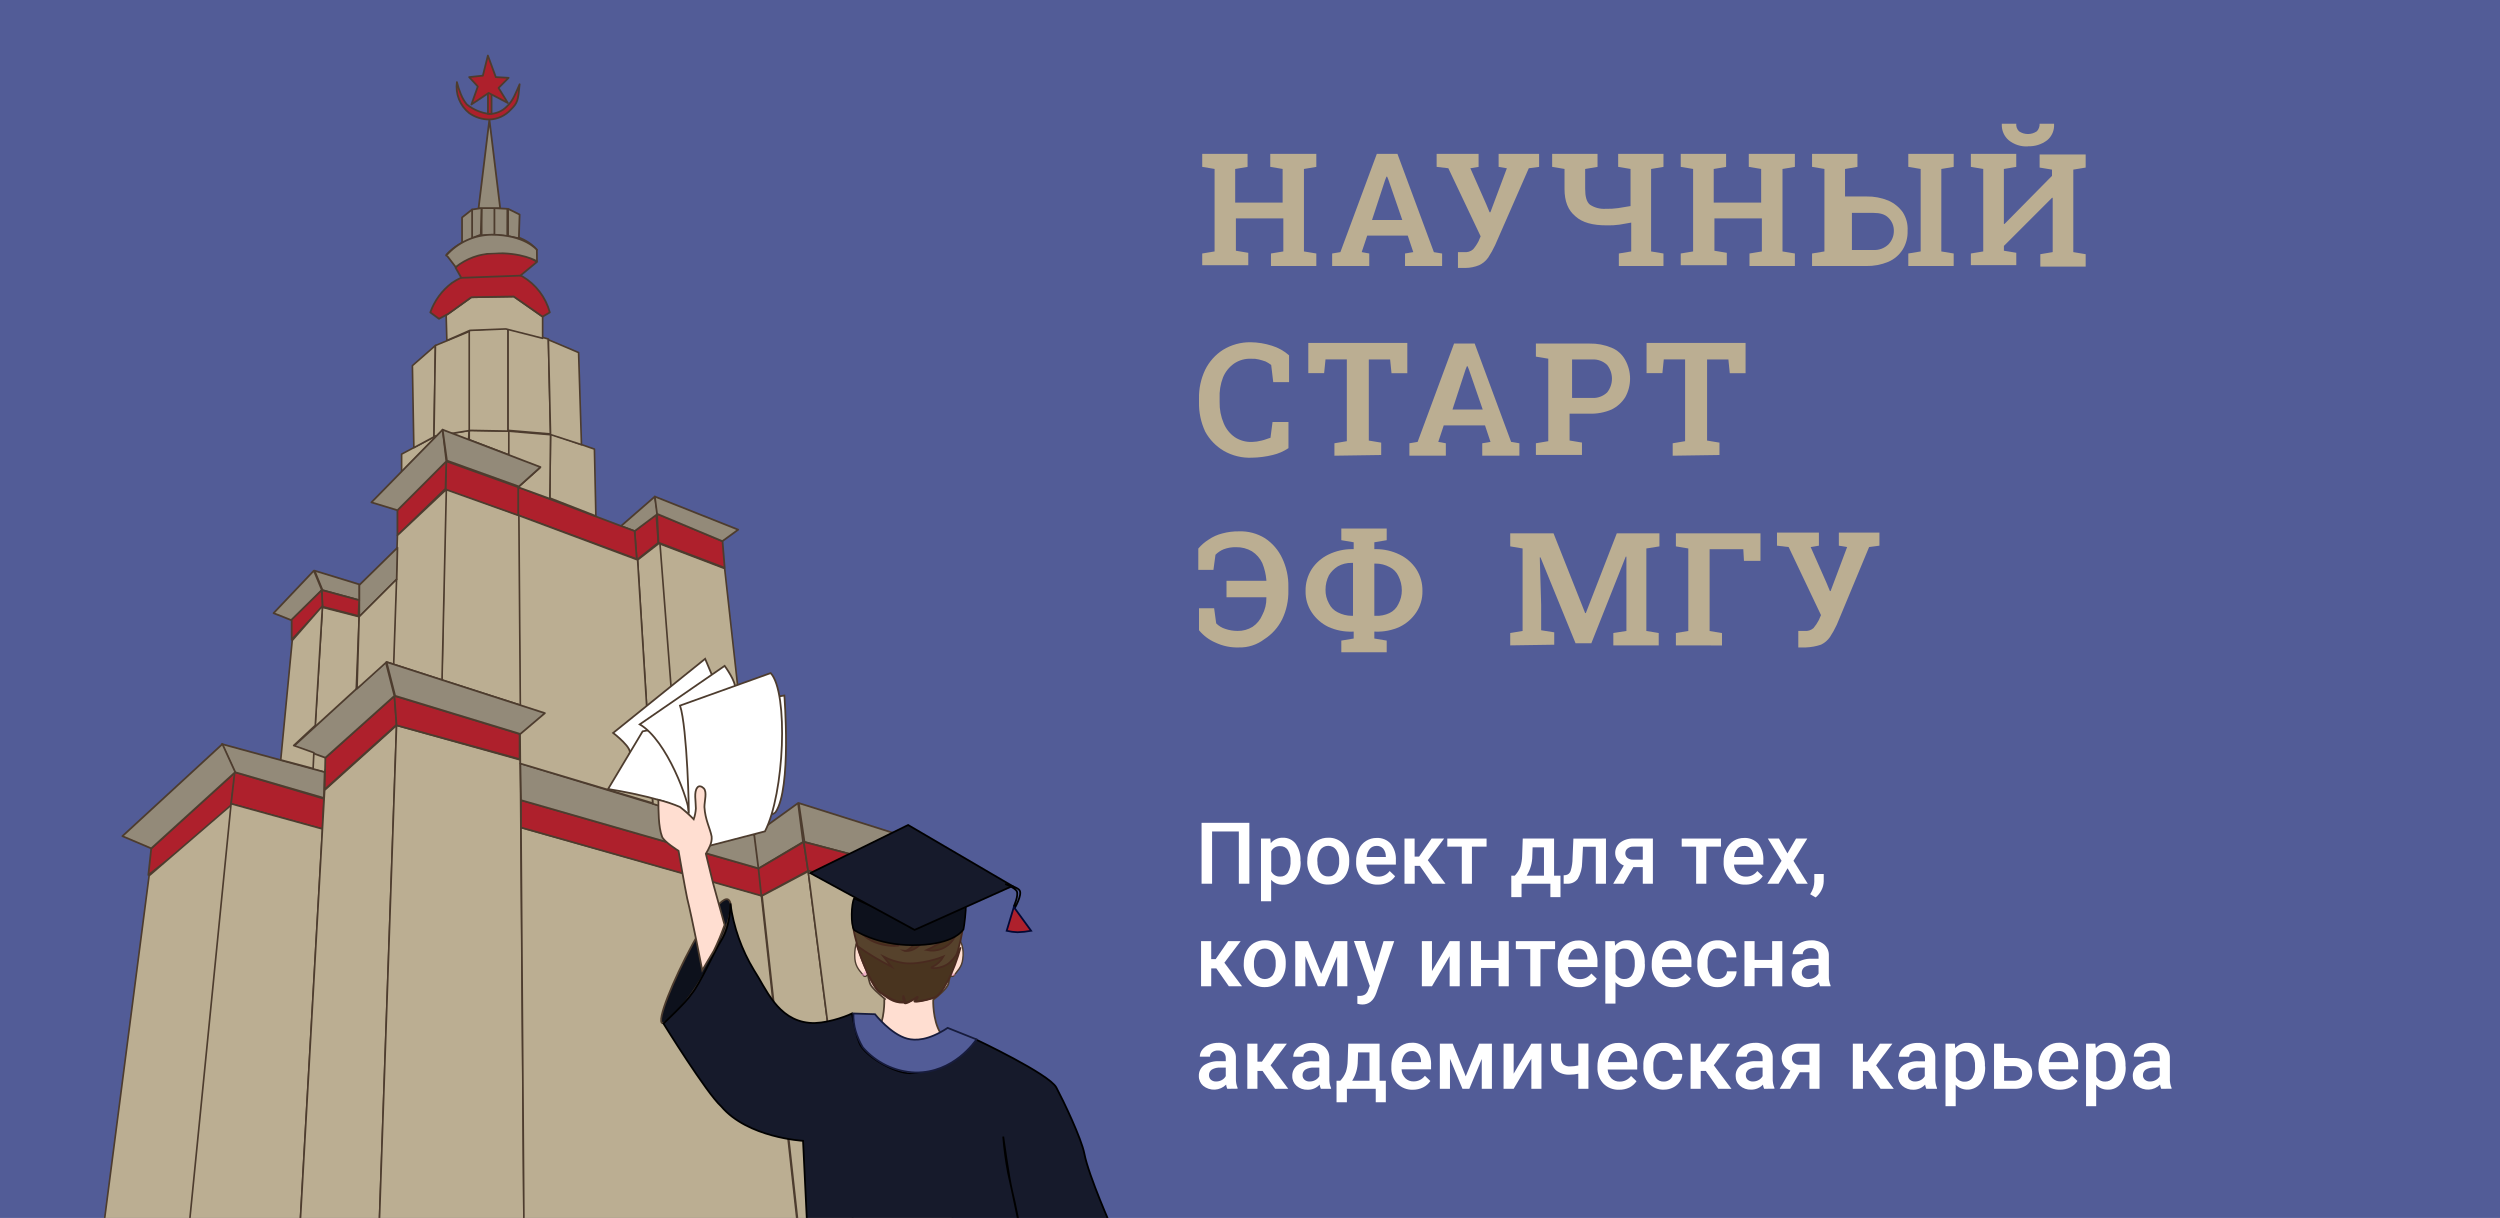 <svg width="780" height="380" viewBox="0 0 780 380" fill="none" xmlns="http://www.w3.org/2000/svg">
<rect x="0" y="0" width="780" height="380" fill="#808080" stroke="none"/>
<g clip-path="url(#clip0_4_39)">
<rect width="780" height="380" fill="white"/>
<g clip-path="url(#clip1_4_39)">
<path d="M798.29 -22.98H-9.73V400H798.29V-22.98Z" fill="#525C97"/>
<path fill-rule="evenodd" clip-rule="evenodd" d="M146.4 134.28L135.18 136.08V136.75L146.18 137.2L146.4 134.28Z" fill="#BBAE92" stroke="#4D3C2E" stroke-width="0.52" stroke-linecap="round" stroke-linejoin="round"/>
<path fill-rule="evenodd" clip-rule="evenodd" d="M47.19 264.7L46.29 273L71.88 253L73.45 240.88L47.19 264.7Z" fill="#AE202C" stroke="#4D3C2E" stroke-width="0.56" stroke-linecap="round" stroke-linejoin="round"/>
<path fill-rule="evenodd" clip-rule="evenodd" d="M101.06 249.21L100.61 258.64L72.1 250.78L73.23 240.9L101.06 249.21Z" fill="#AE202C" stroke="#4D3C2E" stroke-width="0.56" stroke-linecap="round" stroke-linejoin="round"/>
<path fill-rule="evenodd" clip-rule="evenodd" d="M112.06 192.42L100.61 189.5L97.47 240.01L101.28 240.9L111.16 214.87L112.06 192.42Z" fill="#BBAE92" stroke="#4D3C2E" stroke-width="0.52" stroke-linecap="round" stroke-linejoin="round"/>
<path fill-rule="evenodd" clip-rule="evenodd" d="M32.37 382.32L59.31 381.87L72.33 251L46.52 273.23L32.37 382.32Z" fill="#BBAE92" stroke="#4D3C2E" stroke-width="0.52" stroke-linecap="round" stroke-linejoin="round"/>
<path fill-rule="evenodd" clip-rule="evenodd" d="M100.61 258.64L72.1 250.78L59.1 381.64H93.65L100.61 258.64Z" fill="#BBAE92" stroke="#4D3C2E" stroke-width="0.52" stroke-linecap="round" stroke-linejoin="round"/>
<path fill-rule="evenodd" clip-rule="evenodd" d="M101.29 240.9L101.06 248.98L73.23 240.9L69.23 232.15L101.29 240.9Z" fill="#938A79" stroke="#4D3C2E" stroke-width="0.56" stroke-linecap="round" stroke-linejoin="round"/>
<path fill-rule="evenodd" clip-rule="evenodd" d="M47.19 264.7L38.19 260.88L69.39 232.15L73.39 240.9L47.19 264.7Z" fill="#938A79" stroke="#4D3C2E" stroke-width="0.56" stroke-linecap="round" stroke-linejoin="round"/>
<path fill-rule="evenodd" clip-rule="evenodd" d="M123.73 226.31L101.29 246.52L93.65 381.87H118.34L123.73 226.31Z" fill="#BBAE92" stroke="#4D3C2E" stroke-width="0.52" stroke-linecap="round" stroke-linejoin="round"/>
<path fill-rule="evenodd" clip-rule="evenodd" d="M162.34 237.09L123.73 226.31L118.34 381.87L163.46 381.42L162.34 237.09Z" fill="#BBAE92" stroke="#4D3C2E" stroke-width="0.52" stroke-linecap="round" stroke-linejoin="round"/>
<path fill-rule="evenodd" clip-rule="evenodd" d="M123.06 217.11L123.73 226.11L101.29 246.31L101.51 236.43L123.06 217.11Z" fill="#AE202C" stroke="#4D3C2E" stroke-width="0.56" stroke-linecap="round" stroke-linejoin="round"/>
<path fill-rule="evenodd" clip-rule="evenodd" d="M123.06 217.11L162.12 229V236.85L123.73 226.3L123.06 217.11Z" fill="#AE202C" stroke="#4D3C2E" stroke-width="0.56" stroke-linecap="round" stroke-linejoin="round"/>
<path fill-rule="evenodd" clip-rule="evenodd" d="M120.36 206.56L91.63 232.82L101.51 236.41L123.06 217.11L120.36 206.56Z" fill="#938A79" stroke="#4D3C2E" stroke-width="0.56" stroke-linecap="round" stroke-linejoin="round"/>
<path fill-rule="evenodd" clip-rule="evenodd" d="M162.56 258.19L163.46 381.19L248.76 381.64L237.54 279.29L162.56 258.19Z" fill="#BBAE92" stroke="#4D3C2E" stroke-width="0.52" stroke-linecap="round" stroke-linejoin="round"/>
<path fill-rule="evenodd" clip-rule="evenodd" d="M162.56 258.19V249.66L236.86 271L237.76 279.53L162.56 258.19Z" fill="#AE202C" stroke="#4D3C2E" stroke-width="0.56" stroke-linecap="round" stroke-linejoin="round"/>
<path fill-rule="evenodd" clip-rule="evenodd" d="M162.34 238.21L162.56 249.66L236.86 271L235.52 260.45L162.34 238.21Z" fill="#938A79" stroke="#4D3C2E" stroke-width="0.56" stroke-linecap="round" stroke-linejoin="round"/>
<path fill-rule="evenodd" clip-rule="evenodd" d="M236.64 271L250.55 262.7L249 250.56L235.31 260.43L236.64 271Z" fill="#938A79" stroke="#4D3C2E" stroke-width="0.56" stroke-linecap="round" stroke-linejoin="round"/>
<path fill-rule="evenodd" clip-rule="evenodd" d="M250.78 262.68L252.13 271.68L237.54 279.53L236.64 271L250.78 262.68Z" fill="#AE202C" stroke="#4D3C2E" stroke-width="0.56" stroke-linecap="round" stroke-linejoin="round"/>
<path fill-rule="evenodd" clip-rule="evenodd" d="M237.76 279.51L249 381.87H266.29L252.15 271.87L237.76 279.51Z" fill="#BBAE92" stroke="#4D3C2E" stroke-width="0.52" stroke-linecap="round" stroke-linejoin="round"/>
<path fill-rule="evenodd" clip-rule="evenodd" d="M249.21 250.56L287.59 262.68L278.59 270.08L251 262.68L249.21 250.56Z" fill="#938A79" stroke="#4D3C2E" stroke-width="0.56" stroke-linecap="round" stroke-linejoin="round"/>
<path fill-rule="evenodd" clip-rule="evenodd" d="M250.78 262.68L252.13 271.68L280 279.29L278.2 269.86L250.78 262.68Z" fill="#AE202C" stroke="#4D3C2E" stroke-width="0.56" stroke-linecap="round" stroke-linejoin="round"/>
<path fill-rule="evenodd" clip-rule="evenodd" d="M252.13 271.66L266.27 381.66H297.47L280 279.29L252.13 271.66Z" fill="#BBAE92" stroke="#4D3C2E" stroke-width="0.52" stroke-linecap="round" stroke-linejoin="round"/>
<path fill-rule="evenodd" clip-rule="evenodd" d="M235.29 260.43L226.09 177.38L205.44 169.52L212 253.7L235.29 260.43Z" fill="#BBAE92" stroke="#4D3C2E" stroke-width="0.52" stroke-linecap="round" stroke-linejoin="round"/>
<path fill-rule="evenodd" clip-rule="evenodd" d="M198.93 174.69L203.64 250.78L212.4 253.47L205.89 169.3L198.93 174.69Z" fill="#BBAE92" stroke="#4D3C2E" stroke-width="0.52" stroke-linecap="round" stroke-linejoin="round"/>
<path fill-rule="evenodd" clip-rule="evenodd" d="M198 165.71L198.67 174.71L205.41 169.32L204.73 160.32L198 165.71Z" fill="#AE202C" stroke="#4D3C2E" stroke-width="0.56" stroke-linecap="round" stroke-linejoin="round"/>
<path fill-rule="evenodd" clip-rule="evenodd" d="M205 160.32L225.42 168.85L226.1 177.16L205.45 169.3L205 160.32Z" fill="#AE202C" stroke="#4D3C2E" stroke-width="0.56" stroke-linecap="round" stroke-linejoin="round"/>
<path fill-rule="evenodd" clip-rule="evenodd" d="M204.31 154.93L205.21 160.32L198 165.71L193.73 164.14L204.31 154.93Z" fill="#938A79" stroke="#4D3C2E" stroke-width="0.56" stroke-linecap="round" stroke-linejoin="round"/>
<path fill-rule="evenodd" clip-rule="evenodd" d="M204.31 154.93L230.31 165.26L225.37 168.85L205 160.32L204.31 154.93Z" fill="#938A79" stroke="#4D3C2E" stroke-width="0.56" stroke-linecap="round" stroke-linejoin="round"/>
<path fill-rule="evenodd" clip-rule="evenodd" d="M198 165.71L161.67 152V160.75L198.67 174.44L198 165.71Z" fill="#AE202C" stroke="#4D3C2E" stroke-width="0.56" stroke-linecap="round" stroke-linejoin="round"/>
<path fill-rule="evenodd" clip-rule="evenodd" d="M161.67 160.77L162.34 238.21L203.64 250.56L198.93 174.69L161.67 160.77Z" fill="#BBAE92" stroke="#4D3C2E" stroke-width="0.52" stroke-linecap="round" stroke-linejoin="round"/>
<path fill-rule="evenodd" clip-rule="evenodd" d="M139 152.46L137.87 212.17L162.34 220L161.89 160.74L139 152.46Z" fill="#BBAE92" stroke="#4D3C2E" stroke-width="0.52" stroke-linecap="round" stroke-linejoin="round"/>
<path fill-rule="evenodd" clip-rule="evenodd" d="M139.22 143.93L139 152.69L161.67 160.77V152L139.22 143.93Z" fill="#AE202C" stroke="#4D3C2E" stroke-width="0.56" stroke-linecap="round" stroke-linejoin="round"/>
<path fill-rule="evenodd" clip-rule="evenodd" d="M139 152.46L124 167.05V159L139.26 143.74L139 152.46Z" fill="#AE202C" stroke="#4D3C2E" stroke-width="0.56" stroke-linecap="round" stroke-linejoin="round"/>
<path fill-rule="evenodd" clip-rule="evenodd" d="M124 167.05L122.65 207.23L137.91 212.17L139.26 152.69L124 167.05Z" fill="#BBAE92" stroke="#4D3C2E" stroke-width="0.52" stroke-linecap="round" stroke-linejoin="round"/>
<path fill-rule="evenodd" clip-rule="evenodd" d="M124 170.87L112.1 182.54V192.42L123.77 180.75L124 170.87Z" fill="#938A79" stroke="#4D3C2E" stroke-width="0.56" stroke-linecap="round" stroke-linejoin="round"/>
<path fill-rule="evenodd" clip-rule="evenodd" d="M112.06 192.42L111.39 214.87L120.59 206.56L122.83 207.23L123.73 180.75L112.06 192.42Z" fill="#BBAE92" stroke="#4D3C2E" stroke-width="0.52" stroke-linecap="round" stroke-linejoin="round"/>
<path fill-rule="evenodd" clip-rule="evenodd" d="M112.06 187.26V182.32L98.14 178.05L100.61 184.11L112.06 187.26Z" fill="#938A79" stroke="#4D3C2E" stroke-width="0.56" stroke-linecap="round" stroke-linejoin="round"/>
<path fill-rule="evenodd" clip-rule="evenodd" d="M97.92 178.05L85.35 191.3L91 193.54L100.43 184.11L97.92 178.05Z" fill="#938A79" stroke="#4D3C2E" stroke-width="0.56" stroke-linecap="round" stroke-linejoin="round"/>
<path fill-rule="evenodd" clip-rule="evenodd" d="M112.06 187.26L100.39 184.11L100.61 189.28L111.84 192.19L112.06 187.26Z" fill="#AE202C" stroke="#4D3C2E" stroke-width="0.56" stroke-linecap="round" stroke-linejoin="round"/>
<path fill-rule="evenodd" clip-rule="evenodd" d="M100.39 184.11L100.61 189.28L91 199.6V193.32L100.39 184.11Z" fill="#AE202C" stroke="#4D3C2E" stroke-width="0.56" stroke-linecap="round" stroke-linejoin="round"/>
<path fill-rule="evenodd" clip-rule="evenodd" d="M91.18 199.83L87.59 237.09L97.69 239.78L97.92 234.84L91.63 232.6L98.37 226.31L100.61 189.05L91.18 199.83Z" fill="#BBAE92" stroke="#4D3C2E" stroke-width="0.52" stroke-linecap="round" stroke-linejoin="round"/>
<path fill-rule="evenodd" clip-rule="evenodd" d="M185.46 140.12L185.91 160.99L171.54 155.38L171.77 135.38L185.46 140.12Z" fill="#BBAE92" stroke="#4D3C2E" stroke-width="0.52" stroke-linecap="round" stroke-linejoin="round"/>
<path fill-rule="evenodd" clip-rule="evenodd" d="M171.77 135.63L158.52 134.51V142.14L168.4 146L161.67 152L171.54 155.59L171.77 135.63Z" fill="#BBAE92" stroke="#4D3C2E" stroke-width="0.52" stroke-linecap="round" stroke-linejoin="round"/>
<path fill-rule="evenodd" clip-rule="evenodd" d="M158.52 134.51L146.4 134.28V137.2L158.75 141.91V134.51H158.52Z" fill="#BBAE92" stroke="#4D3C2E" stroke-width="0.52" stroke-linecap="round" stroke-linejoin="round"/>
<path fill-rule="evenodd" clip-rule="evenodd" d="M135.4 136.3L125.3 141.69V147.3L135.4 137V136.3Z" fill="#BBAE92" stroke="#4D3C2E" stroke-width="0.52" stroke-linecap="round" stroke-linejoin="round"/>
<path fill-rule="evenodd" clip-rule="evenodd" d="M128.67 114.08L129.12 139.67L135.4 136.3L135.85 107.8L128.67 114.08Z" fill="#BBAE92" stroke="#4D3C2E" stroke-width="0.52" stroke-linecap="round" stroke-linejoin="round"/>
<path fill-rule="evenodd" clip-rule="evenodd" d="M135.85 107.8L146.63 103.31V134.31L135.4 136.11L135.85 107.8Z" fill="#BBAE92" stroke="#4D3C2E" stroke-width="0.52" stroke-linecap="round" stroke-linejoin="round"/>
<path fill-rule="evenodd" clip-rule="evenodd" d="M146.4 103.08L158.52 102.18V134.51L146.4 134.28V103.08Z" fill="#BBAE92" stroke="#4D3C2E" stroke-width="0.52" stroke-linecap="round" stroke-linejoin="round"/>
<path fill-rule="evenodd" clip-rule="evenodd" d="M158.52 102.18L171.09 105.78L171.77 135.4L158.52 134.28V102.18Z" fill="#BBAE92" stroke="#4D3C2E" stroke-width="0.52" stroke-linecap="round" stroke-linejoin="round"/>
<path fill-rule="evenodd" clip-rule="evenodd" d="M171.09 106L180.52 110L181.42 138.73L171.77 135.59L171.09 106Z" fill="#BBAE92" stroke="#4D3C2E" stroke-width="0.52" stroke-linecap="round" stroke-linejoin="round"/>
<path fill-rule="evenodd" clip-rule="evenodd" d="M169.3 105.55V98.82L160.3 92.53L147.06 92.76L139.2 98.37L139.42 106.22L146.61 103.08L157.83 102.63L169.3 105.55Z" fill="#BBAE92" stroke="#4D3C2E" stroke-width="0.52" stroke-linecap="round" stroke-linejoin="round"/>
<path fill-rule="evenodd" clip-rule="evenodd" d="M171.54 97.47C170.268 92.758 167.203 88.731 163 86.25C160.09 84.68 156.94 84.45 153.58 84.68C149.111 84.507 144.704 85.764 141 88.27C137.895 90.605 135.55 93.806 134.26 97.47L136.96 99.47L139.87 97.9L147.06 92.74L160.3 92.51L169.3 98.8L171.54 97.47Z" fill="#AE202C" stroke="#4D3C2E" stroke-width="0.56" stroke-linecap="round" stroke-linejoin="round"/>
<path fill-rule="evenodd" clip-rule="evenodd" d="M162.34 86L167.5 81.74C167.5 81.74 163.24 78.15 153.81 78.37C145.73 78.6 142.14 83.53 142.14 83.53L143.93 86.68L162.34 86Z" fill="#AE202C" stroke="#4D3C2E" stroke-width="0.56" stroke-linecap="round" stroke-linejoin="round"/>
<path fill-rule="evenodd" clip-rule="evenodd" d="M167.5 77.94C167.5 77.94 163.5 72.55 154.26 73C144.16 73.45 139.26 79.51 139.26 79.51L142.18 83.33C145.503 80.677 149.6 79.178 153.85 79.06C162.85 78.62 167.54 81.53 167.54 81.53L167.5 77.94Z" fill="#938A79" stroke="#4D3C2E" stroke-width="0.56" stroke-linecap="round" stroke-linejoin="round"/>
<path fill-rule="evenodd" clip-rule="evenodd" d="M161.89 74.35L162.12 66.94L158.52 65.15V73.68L161.89 74.35Z" fill="#938A79" stroke="#4D3C2E" stroke-width="0.56" stroke-linecap="round" stroke-linejoin="round"/>
<path fill-rule="evenodd" clip-rule="evenodd" d="M158.3 65.15L154 64.92V73.23L158.27 73.68L158.3 65.15Z" fill="#938A79" stroke="#4D3C2E" stroke-width="0.56" stroke-linecap="round" stroke-linejoin="round"/>
<path fill-rule="evenodd" clip-rule="evenodd" d="M154.26 64.92H150.26V73.45L154.26 73.23V64.92Z" fill="#938A79" stroke="#4D3C2E" stroke-width="0.56" stroke-linecap="round" stroke-linejoin="round"/>
<path fill-rule="evenodd" clip-rule="evenodd" d="M150.22 64.92L147.3 65.37L147.08 74.37L150 73.23L150.23 64.92H150.22Z" fill="#938A79" stroke="#4D3C2E" stroke-width="0.56" stroke-linecap="round" stroke-linejoin="round"/>
<path fill-rule="evenodd" clip-rule="evenodd" d="M147.3 65.37L144.16 67.84V75.92L147.3 74.57V65.37Z" fill="#938A79" stroke="#4D3C2E" stroke-width="0.56" stroke-linecap="round" stroke-linejoin="round"/>
<path fill-rule="evenodd" clip-rule="evenodd" d="M156.05 64.92L152.69 37.31L149.32 64.92H156.05Z" fill="#938A79" stroke="#4D3C2E" stroke-width="0.56" stroke-linecap="round" stroke-linejoin="round"/>
<path fill-rule="evenodd" clip-rule="evenodd" d="M146.4 35.29C148.243 36.585 150.438 37.283 152.69 37.29C153.965 37.244 155.218 36.943 156.374 36.403C157.53 35.864 158.566 35.098 159.42 34.15C161.42 32.15 161.67 31.46 162.12 26.29C160.99 28.76 160.12 31.46 158.07 33.29C156.644 34.721 154.71 35.53 152.69 35.54C150.129 35.243 147.703 34.231 145.69 32.62C144.12 30.82 143.22 28.13 142.55 25.62C142.3 27.427 142.523 29.268 143.198 30.963C143.873 32.658 144.976 34.149 146.4 35.29Z" fill="#AE202C" stroke="#4D3C2E" stroke-width="0.56" stroke-linecap="round" stroke-linejoin="round"/>
<path fill-rule="evenodd" clip-rule="evenodd" d="M152.24 35.52V28.78H153.36V35.52H152.24Z" fill="#AE202C" stroke="#4D3C2E" stroke-width="0.56" stroke-linecap="round" stroke-linejoin="round"/>
<path fill-rule="evenodd" clip-rule="evenodd" d="M152.46 29L147.08 32.59L149.08 26.98L146.38 24.06L150.65 23.61L152.22 17.33L154.69 24.06L158.69 24.28L155.55 27.43L158.46 32.14L152.46 29Z" fill="#AE202C" stroke="#4D3C2E" stroke-width="0.56" stroke-linecap="round" stroke-linejoin="round"/>
<path fill-rule="evenodd" clip-rule="evenodd" d="M167.5 77.94C167.5 77.94 163.69 73.23 153.36 73.23C150.679 73.264 148.034 73.861 145.598 74.983C143.162 76.104 140.989 77.725 139.22 79.74" fill="#938A79"/>
<path d="M167.5 77.94C167.5 77.94 163.69 73.23 153.36 73.23C150.679 73.264 148.034 73.861 145.598 74.983C143.162 76.104 140.989 77.725 139.22 79.74" stroke="#4D3C2E" stroke-width="0.56" stroke-linecap="round" stroke-linejoin="round"/>
<path fill-rule="evenodd" clip-rule="evenodd" d="M138.1 134.06L115.88 156.73L124 159.2L139.26 143.93L138.1 134.06Z" fill="#938A79" stroke="#4D3C2E" stroke-width="0.56" stroke-linecap="round" stroke-linejoin="round"/>
<path fill-rule="evenodd" clip-rule="evenodd" d="M138.1 134.06L139.44 143.71L161.89 151.79L168.62 145.73L138.1 134.06Z" fill="#938A79" stroke="#4D3C2E" stroke-width="0.56" stroke-linecap="round" stroke-linejoin="round"/>
<path fill-rule="evenodd" clip-rule="evenodd" d="M170 222.5L162.34 229L123.28 217.1L120.59 206.55L170 222.5Z" fill="#938A79" stroke="#4D3C2E" stroke-width="0.56" stroke-linecap="round" stroke-linejoin="round"/>
<path d="M269.86 294.89C269.86 294.89 268.96 293.32 268.06 293.32C267.16 293.32 266.49 296.23 266.72 299.15C266.94 301.85 268.51 303.15 269.19 304.09C269.63 304.99 270.53 304.76 270.76 303.64L269.86 294.89Z" fill="#FFDED1" stroke="#4D3C2E" stroke-width="0.43" stroke-miterlimit="10"/>
<path opacity="0.5" d="M268.06 303.87C268.74 304.76 270.31 302.52 270.31 302.52L270.53 303.42C270.53 303.42 270.31 305.44 268.06 303.87Z" fill="#EA8BC2"/>
<path d="M297.24 294.89C297.24 294.89 298.14 293.32 299.04 293.32C299.94 293.32 300.83 296.23 300.39 299.15C300.16 301.85 298.39 303.15 297.92 304.09C297.24 304.99 296.57 304.76 296.35 303.64L297.24 294.89Z" fill="#FFDED1" stroke="#4D3C2E" stroke-width="0.45" stroke-miterlimit="10"/>
<path opacity="0.5" d="M298.59 303.87C297.92 304.76 296.35 302.52 296.35 302.52L296.12 303.42C296.35 303.42 296.57 305.44 298.59 303.87Z" fill="#EA8BC2"/>
<path d="M284.45 278.5C284 278.5 284.9 277.38 280.45 277.38C276 277.38 271.25 279.38 270.35 285.68C269.92 289.481 269.77 293.307 269.9 297.13C269.9 297.13 266.76 289.95 266.31 284.79C265.999 282.38 266.484 279.934 267.692 277.825C268.899 275.717 270.764 274.061 273 273.11C273 273.11 277.27 268.85 281.53 268.4C285.79 267.95 289.16 272.67 289.16 272.67C290.547 271.487 292.28 270.785 294.1 270.67C296.79 270.67 299.04 277.85 299.04 277.85C299.04 277.85 300.16 278.97 300.83 283.24C301.28 286.6 297.92 296.48 297.92 296.48C297.92 296.48 297.69 284.81 295 280.09C292.31 275.37 289.39 278.75 288.94 278.75C288.71 278.75 288.71 277.85 288.71 277.85C288.71 277.85 286.92 278.75 286.02 278.52C285.35 278.52 285.12 277.62 285.12 277.62C285.12 277.62 284.9 278.5 284.45 278.5Z" fill="#56422C" stroke="#4D3C2E" stroke-width="0.55" stroke-miterlimit="10"/>
<path opacity="0.8" d="M289.39 278.5C289.39 278.5 293.39 275.36 295.22 275.58C297.05 275.8 298.59 278.28 298.59 278.28C298.21 277.202 297.759 276.149 297.24 275.13C297 274.46 293.65 273.79 289.39 278.5Z" fill="url(#paint0_linear_4_39)"/>
<path opacity="0.8" d="M284.22 278.28C282.911 276.515 281.173 275.114 279.171 274.209C277.169 273.305 274.969 272.926 272.78 273.11L274.78 271.54C274.78 271.54 274.1 273.11 279.27 273.34C279.927 273.31 280.583 273.418 281.197 273.655C281.81 273.893 282.367 274.255 282.833 274.72C283.298 275.185 283.662 275.741 283.901 276.354C284.14 276.967 284.248 277.623 284.22 278.28Z" fill="url(#paint1_linear_4_39)"/>
<path opacity="0.8" d="M284.9 278.05C285.404 277.031 285.647 275.902 285.607 274.766C285.567 273.63 285.245 272.521 284.67 271.54C282.88 268.4 276.14 270.42 276.14 270.42C276.14 270.42 281.98 269.07 283.78 271.54C285.57 273.79 284.9 278.05 284.9 278.05Z" fill="url(#paint2_linear_4_39)"/>
<path opacity="0.8" d="M292.31 278.05C292.31 278.05 297.02 277.6 299.26 279.85C301.51 281.85 300.16 288.85 299.49 290.85C298.82 292.85 297.92 294.85 297.92 294.85C298.261 290.981 297.801 287.084 296.57 283.4C294.55 278.05 292.31 278.05 292.31 278.05Z" fill="url(#paint3_linear_4_39)"/>
<path opacity="0.8" d="M278.16 277.38C277.014 276.915 275.783 276.695 274.547 276.732C273.31 276.77 272.096 277.066 270.98 277.6C266.98 279.6 266.72 288.6 267.17 289.95C267.61 291.52 269.41 296.23 269.41 296.23C269.41 296.23 269.19 287.03 271.41 282.32C272.03 280.996 272.974 279.85 274.153 278.987C275.333 278.123 276.711 277.571 278.16 277.38Z" fill="url(#paint4_linear_4_39)"/>
<path d="M288.26 278.05C289.775 277.048 291.074 275.753 292.08 274.24C293.43 271.77 292.75 271.32 292.75 271.32C292.75 271.32 291.18 271.09 288.75 273.11C289.06 273.658 289.216 274.28 289.2 274.91C289.39 275.58 288.26 278.05 288.26 278.05Z" fill="#CC839F"/>
<path d="M284.45 278.5C284.45 278.5 281.76 274.91 278.61 274.5C275.47 274.28 272.55 282.13 272.78 282.81C272.78 283.26 276.14 280.56 279.51 278.81C283.1 276.93 284.45 278.5 284.45 278.5Z" fill="url(#paint5_linear_4_39)"/>
<path opacity="0.8" d="M284.45 278.5C283.988 277.821 283.338 277.29 282.58 276.972C281.822 276.655 280.989 276.564 280.18 276.71C277.27 277.15 272.55 282.77 272.55 282.77C272.55 282.77 272.55 283.66 277.04 281.19C279.372 279.95 281.866 279.045 284.45 278.5Z" fill="url(#paint6_linear_4_39)"/>
<path opacity="0.3" d="M290.73 277.83C292.622 277.844 294.507 278.069 296.35 278.5L298.59 279.17C298.59 279.17 297.92 276.26 295.22 276.26C293.581 276.21 291.981 276.769 290.73 277.83Z" fill="#FF868D"/>
<path opacity="0.3" d="M289.61 277.6C290.829 276.483 291.886 275.2 292.75 273.79C294.1 271.54 296.57 274.01 296.57 274.01C295.396 274.418 294.267 274.944 293.2 275.58C291 276.93 289.61 277.6 289.61 277.6Z" fill="#FF868D"/>
<path opacity="0.3" d="M275.47 272.22C275.47 272.22 276.37 273.11 279.74 273.34C283.1 273.79 284 273.34 284 273.34C284.051 273 284.032 272.654 283.946 272.322C283.86 271.989 283.708 271.678 283.499 271.405C283.29 271.133 283.028 270.905 282.73 270.736C282.431 270.567 282.101 270.459 281.76 270.42C279.06 269.75 275.47 272.22 275.47 272.22Z" fill="#FF868D"/>
<path opacity="0.3" d="M274.35 278.28C273.9 279.62 278.16 277.15 280.18 276.71C281.98 276.03 282.43 276.48 282.43 276.48C282.43 276.48 277.71 271.77 274.35 278.28Z" fill="#FF868D"/>
<path opacity="0.3" d="M279.06 269.75C279.06 269.75 282.2 269.07 284.22 271.09C286.24 273.11 287.59 273.34 287.59 273.34C287.59 273.34 286 266.6 279.06 269.75Z" fill="#FF868D"/>
<path opacity="0.5" d="M277.94 273.34C277.04 273.11 278.84 272.22 280.41 271.77C280.805 271.53 281.275 271.443 281.731 271.526C282.186 271.609 282.595 271.856 282.88 272.22C283.1 272.44 281.76 273.34 280.63 273.56C279.728 273.663 278.814 273.589 277.94 273.34Z" fill="#FFE2C5"/>
<path opacity="0.5" d="M277.49 275.13C277.04 275.36 277.27 277.13 278.61 276.93C279.287 276.83 279.956 276.68 280.61 276.48C280.61 276.48 278.84 274.69 277.49 275.13Z" fill="#FFE2C5"/>
<path d="M297.69 281.19C295.69 275.81 283.1 274.24 283.1 274.24C283.1 274.24 271.43 275.81 269.41 281.19C267.39 286.57 270.53 304.31 271.41 306.78C271.86 308.13 274.1 309.93 276.12 311.72L275.9 311.95C275.9 311.95 276.12 318.23 273.65 322.27C273.65 322.27 274.1 329.27 283.53 329.27C292.96 329.27 293.41 322.27 293.41 322.27C290.94 318.27 291.16 311.95 291.16 311.95C293.16 310.38 295.43 308.36 295.88 307.01C296.57 304.31 299.71 286.36 297.69 281.19Z" fill="#FFDED1" stroke="#4D3C2E" stroke-width="0.55" stroke-miterlimit="10"/>
<path d="M301.06 283C300.902 286.475 300.451 289.931 299.71 293.33C297.71 301.86 294.1 310.39 291.41 311.28C287.41 312.63 284.9 312.63 285.35 312.41C285.8 312.19 286.69 310.41 285.57 311.51C284.22 312.41 282.2 313.51 282.2 312.85C282.2 312.19 281.53 309.94 281.31 311.06C281.249 311.391 281.279 311.732 281.397 312.048C281.515 312.363 281.717 312.64 281.98 312.85C278.39 312.85 277.04 311.28 274.35 309.49C272.35 308.14 268.51 299.61 266.94 292.88C266.477 291.189 266.176 289.458 266.04 287.71C265.82 281.65 266.49 275.37 274.12 272.45C281.75 269.53 286.47 270.45 288.94 272.9C289.16 272.89 301.28 272.89 301.06 283Z" fill="#56422C" stroke="#492A1F" stroke-width="0.57" stroke-miterlimit="10"/>
<path d="M288.71 272.89C288.71 272.89 291.86 273.11 292.53 274.01C293.2 274.91 292.31 275.81 290.28 276.93C288.25 278.05 287.14 277.38 286.92 276.48C286.47 275.36 288.71 272.89 288.71 272.89Z" fill="#CC839F"/>
<path d="M270.31 275.58C270.31 275.58 266.72 280.52 270.08 287.26C273.45 294.21 279.74 294.21 280.41 294.89C280.86 295.34 270.31 295.79 267.61 289.05C264.7 282.09 270.31 275.58 270.31 275.58Z" fill="#49341F" stroke="#492A1F" stroke-width="0.57" stroke-miterlimit="10"/>
<path d="M299.71 280.75C299.71 280.75 299.49 288.83 295.45 292.42C293.571 294.068 291.449 295.417 289.16 296.42C290.723 296.753 292.35 296.609 293.832 296.009C295.313 295.408 296.58 294.378 297.47 293.05C300.61 287.93 299.71 280.75 299.71 280.75Z" fill="#49341F" stroke="#492A1F" stroke-width="0.57" stroke-miterlimit="10"/>
<path opacity="0.8" d="M289.16 295.11C291.617 292.463 293.322 289.207 294.1 285.68C295.67 279.4 294.77 277.15 294.77 277.15C294.77 277.15 293.2 288.83 289.16 295.11Z" fill="url(#paint7_linear_4_39)"/>
<path opacity="0.8" d="M280.86 295.11C279.391 294.541 278.099 293.594 277.113 292.365C276.128 291.135 275.485 289.668 275.25 288.11C275 288.15 277.27 292.42 280.86 295.11Z" fill="url(#paint8_linear_4_39)"/>
<path d="M299.71 295.56C297.71 302.97 294.1 310.38 291.41 311.27C287.59 312.4 285.12 312.62 285.57 312.17C286.02 311.95 286.92 310.38 285.8 311.27C284.45 312.17 282.65 313.07 282.43 312.62C282.43 312.17 281.76 309.93 281.76 311.05C281.72 311.348 281.761 311.651 281.879 311.927C281.997 312.203 282.187 312.443 282.43 312.62C278.84 312.62 277.49 311.27 274.8 309.7C272.8 308.58 269.19 300.95 267.39 295.11C270.815 297.542 274.415 299.718 278.16 301.62L275.69 298.48C277.658 299.498 279.785 300.174 281.98 300.48C287.14 301.15 293.88 298.68 294.33 298.48C293.56 299.851 292.382 300.948 290.96 301.62C289.39 302.29 293.88 302.52 296.35 300.27C297.802 298.965 298.949 297.357 299.71 295.56Z" fill="#49341F"/>
<path d="M282.43 312.62C282.65 313.07 284.45 312.17 285.8 311.27C286.92 310.38 286.02 311.95 285.57 312.17C285.12 312.62 287.59 312.4 291.41 311.27C294.1 310.38 297.71 302.97 299.71 295.56C298.949 297.357 297.802 298.965 296.35 300.27C293.88 302.52 289.39 302.29 290.96 301.62C292.382 300.948 293.56 299.851 294.33 298.48C293.88 298.68 287.14 301.15 281.98 300.48C279.785 300.174 277.658 299.498 275.69 298.48L278.16 301.62C274.415 299.718 270.815 297.542 267.39 295.11C269.19 300.95 272.8 308.58 274.8 309.7C277.49 311.27 278.84 312.62 282.43 312.62ZM282.43 312.62C282.43 312.17 281.76 309.93 281.76 311.05C281.72 311.348 281.761 311.651 281.879 311.927C281.997 312.203 282.187 312.443 282.43 312.62Z" stroke="#492A1F" stroke-width="0.57" stroke-miterlimit="10"/>
<path d="M287.82 272.67C287.82 272.67 286.24 269.97 280.82 270.67C275.43 271.56 275.88 272.46 275.65 272.91C275.43 273.58 281.49 275.83 283.74 275.6C285.99 275.37 287.59 274 287.82 272.67Z" fill="#CC839F"/>
<path opacity="0.5" d="M273.23 273.11C272.33 273.79 274.35 276.93 278.84 278.28C283.33 279.63 284.45 277.6 285.84 278.95C287.23 280.3 290.32 279.62 293.69 278.5C297.06 277.38 297.28 277.38 297.69 277.38C297.92 277.6 297.69 275.81 295.69 274.91C293.69 273.79 293.22 273.79 293 274.91C292.78 276.03 291.88 277.38 289 277.38C286.12 277.38 287 277.6 284.73 277.38C282.361 277.076 280.075 276.312 278 275.13C275.31 273.79 275.75 272.89 276.65 271.77C277 270.87 273.23 273.11 273.23 273.11Z" fill="#FFE2C5"/>
<path d="M282.2 296.68C282.2 296.68 283.55 297.36 288.49 290.85C293.43 284.34 293.65 281.64 293.65 281.64C293.65 281.64 289.61 297.58 282.2 296.68Z" fill="#49341F" stroke="#492A1F" stroke-width="0.57" stroke-miterlimit="10"/>
<path fill-rule="evenodd" clip-rule="evenodd" d="M240.45 217.67L244.72 217C244.72 217 247 246 242 253.36C241.33 254.26 239.31 254.26 239.31 254.26L240.45 217.67Z" fill="white" stroke="#4D3C2E" stroke-width="0.56" stroke-miterlimit="10"/>
<path fill-rule="evenodd" clip-rule="evenodd" d="M222.27 210.94L220 205.55L191.3 228.67C191.3 228.67 198.03 233.83 196.23 235.4L222.27 210.94Z" fill="white" stroke="#4D3C2E" stroke-width="0.56" stroke-miterlimit="10"/>
<path fill-rule="evenodd" clip-rule="evenodd" d="M214.86 254.71C213.52 249.77 189.72 246.18 189.72 246.18L200.5 228.18C214.86 224.41 214.86 254.71 214.86 254.71Z" fill="white" stroke="#4D3C2E" stroke-width="0.56" stroke-miterlimit="10"/>
<path fill-rule="evenodd" clip-rule="evenodd" d="M229.23 214.75C229.9 212.96 226.09 207.75 226.09 207.75L199.6 226C208.13 230.93 215.09 250.24 215.09 254.28L214.42 220.83L229.23 214.75Z" fill="white" stroke="#4D3C2E" stroke-width="0.56" stroke-miterlimit="10"/>
<path fill-rule="evenodd" clip-rule="evenodd" d="M212.17 220.14L240.45 210C246.07 216.06 244.72 247.71 238.66 259.38L221.37 263.87L214.86 254.22C215.09 254.48 214.42 226.87 212.17 220.14Z" fill="white" stroke="#4D3C2E" stroke-width="0.56" stroke-miterlimit="10"/>
<path fill-rule="evenodd" clip-rule="evenodd" d="M207.91 318.68C199.6 325.19 225.41 271.54 227.91 281.87C229.23 287.26 217.78 311.27 207.91 318.68Z" fill="#0D111C" stroke="#4D3C2E" stroke-width="0.56" stroke-miterlimit="10"/>
<path fill-rule="evenodd" clip-rule="evenodd" d="M304.43 324.29C304.43 324.29 327.32 335.07 329.57 339.29C331.82 343.51 337.42 355.23 338.32 359.94C339.67 366.94 347.07 383.51 347.07 383.51L318.34 383.96C318.34 383.96 315.65 370.72 314.53 365.96C313.811 362.204 313.301 358.412 313 354.6C313 354.6 314.79 367.39 315.69 371.21C316.81 375.69 318.38 384 318.38 384H251.9L250.55 355.94C250.55 355.94 233.27 355 225 345.17C220.51 341.17 207 319.35 207 319.35C207 319.35 214 312.84 215.75 310.15C218.67 306.56 222.49 297.58 224.96 293.54C228.1 288.6 227.87 281.87 227.87 281.87C228.875 289.263 231.398 296.368 235.28 302.74C238.87 308.13 242.46 318.23 252.56 319.13C257.05 319.58 263.56 317.33 265.81 316.21C265.81 316.21 267.16 324.29 268.73 326.54C271.42 330.35 279.28 334.84 283.99 334.84C294.1 334.62 304.43 324.29 304.43 324.29Z" fill="#161A2B" stroke="black" stroke-width="0.56" stroke-miterlimit="10"/>
<path fill-rule="evenodd" clip-rule="evenodd" d="M295.67 320.7C289.61 324.7 285.57 324.7 283.1 324.07C277.94 322.72 273 316.44 273 316.44L266.27 316.21C266.212 318.031 266.438 319.849 266.94 321.6C267.474 323.406 268.23 325.14 269.19 326.76C271.231 329.128 273.74 331.048 276.559 332.401C279.378 333.754 282.446 334.509 285.57 334.62C297.47 334.84 304.2 324.97 304.65 324.29L295.67 320.7Z" fill="#525C97" stroke="#171C3D" stroke-width="0.56" stroke-miterlimit="10"/>
<path fill-rule="evenodd" clip-rule="evenodd" d="M266.49 280.3C265.59 281.87 265.37 288.6 266.49 290.17C266.49 290.17 273.49 294.89 284.67 294.89C296.12 294.89 299.67 291.3 300.61 289.95C300.83 289.05 301.51 283.44 301.28 282.77L284.9 288.6L266.49 280.3Z" fill="#0D111C" stroke="black" stroke-width="0.52" stroke-miterlimit="10"/>
<path fill-rule="evenodd" clip-rule="evenodd" d="M283.33 257.4L252.8 272.4L285.35 290.13L315.87 276.44L283.33 257.4Z" fill="#161A2B" stroke="black" stroke-width="0.56" stroke-miterlimit="10"/>
<path fill-rule="evenodd" clip-rule="evenodd" d="M216.44 255.61C216.812 254.521 217.038 253.388 217.11 252.24C217.11 249.99 216.44 247.08 217.56 245.73C218.01 245.06 218.91 245.28 219.56 245.95C220.68 247.08 219.78 249.95 219.78 251.79C220.01 255.79 221.58 258.52 222.03 260.99C222.25 262.99 221.13 264.81 220.23 266.38L222.48 275.58L226.07 288.58C225.111 291.339 223.985 294.037 222.7 296.66C221.58 298.46 219.11 302.72 219.11 302.72C219.11 302.72 215.97 286.56 214.4 280.28C213.72 277.13 211.7 265.46 211.7 265.46C211.7 265.46 206.99 262.54 206.54 260.97C205.42 258.06 205.42 252.67 205.42 249.53C207.719 250.099 209.969 250.848 212.15 251.77C213.664 252.953 215.097 254.236 216.44 255.61Z" fill="#FFDED1" stroke="#4D3C2E" stroke-width="0.56" stroke-miterlimit="10"/>
<path d="M313.63 275.81C313.63 275.81 317.45 276.71 318.12 277.81C319.02 279.15 316.55 283.42 316.55 283.42L316.32 282.75C316.32 282.75 317.89 279.38 317.22 278.03C316.55 276.93 313.63 275.81 313.63 275.81Z" stroke="black" stroke-width="0.56" stroke-miterlimit="10"/>
<path fill-rule="evenodd" clip-rule="evenodd" d="M316.32 283L314.08 290.41C315.186 290.668 316.315 290.819 317.45 290.86C318.879 290.818 320.304 290.668 321.71 290.41L316.32 283Z" fill="#AE202C" stroke="#020935" stroke-width="0.56" stroke-miterlimit="10"/>
<path d="M375.09 83V79.09L378.95 78.45V52.71L375.09 52.06V48H389.24V52.07L385.38 52.72V63.22H400.18V52.71L396.32 52.06V48H410.69V52.07L406.83 52.72V78.45L410.69 79.09V83H396.54V79.09L400.4 78.45V68.15H385.6V78.23L389.46 78.88V82.74H375.09V83Z" fill="#BBAE92"/>
<path d="M415.63 83V79.09L418.2 78.66L429.57 48H436L447.37 78.67L449.94 79.1V83H438.37V79.09L440.94 78.66L439.22 73.51H426.57L424.85 78.66L427.21 79.09V83H415.63ZM428.07 68.63H437.51L433.22 56.19L432.79 55.12H432.57L432.15 56.19L428.07 68.63Z" fill="#BBAE92"/>
<path d="M457.24 83.6H454.88V78.66H456.81C457.309 78.719 457.815 78.673 458.296 78.525C458.776 78.376 459.22 78.13 459.6 77.8C460.275 77.016 460.852 76.153 461.32 75.23L461.96 73.73L451.88 52.49L448.23 52.06V48H461.32V52.07L458.75 52.5L463.68 63.66L464.75 66.23H465L470.14 52.5L467.57 52.07V48H480.2V52.07L476.98 52.5L466.47 76.5C465.846 77.836 465.128 79.126 464.32 80.36C463.61 81.375 462.648 82.188 461.53 82.72C460.169 83.283 458.713 83.581 457.24 83.6Z" fill="#BBAE92"/>
<path d="M505.08 83V79.09L508.94 78.45V69.45C507.65 69.66 506.58 69.88 505.29 70.09C503.942 70.279 502.58 70.353 501.22 70.31C496.93 70.31 493.71 69.45 491.57 67.52C489.21 65.59 488.13 62.8 488.13 58.94V52.71L484.27 52.06V48H498.43V52.07L494.57 52.72V58.94C494.57 61.3 495 63.01 496.07 63.87C497.53 64.822 499.261 65.272 501 65.15C502.294 65.186 503.589 65.113 504.87 64.93L508.73 64.29V52.71L504.87 52.06V48H519V52.07L515.14 52.72V78.45L519 79.09V83H505.08Z" fill="#BBAE92"/>
<path d="M524.39 83V79.09L528.25 78.45V52.71L524.39 52.06V48H538.54V52.07L534.68 52.72V63.22H549.48V52.71L545.62 52.06V48H560V52.07L556.14 52.72V78.45L560 79.09V83H545.84V79.09L549.7 78.45V68.15H534.9V78.23L538.76 78.88V82.74H524.39V83Z" fill="#BBAE92"/>
<path d="M565.36 83V79.09L569.22 78.45V52.71L565.36 52.06V48H579.52V52.07L575.65 52.72V61.3H582.3C584.653 61.252 586.992 61.688 589.17 62.58C590.969 63.373 592.523 64.633 593.67 66.23C594.771 67.952 595.296 69.98 595.17 72.02C595.24 74.054 594.719 76.066 593.67 77.81C592.601 79.529 591.03 80.88 589.17 81.68C586.995 82.586 584.656 83.035 582.3 83H565.36ZM577.8 78H584.45C585.312 78.05 586.176 77.923 586.988 77.627C587.799 77.332 588.542 76.873 589.17 76.28C589.723 75.715 590.159 75.045 590.452 74.311C590.746 73.576 590.891 72.791 590.88 72C590.892 71.24 590.746 70.486 590.452 69.785C590.158 69.085 589.721 68.453 589.17 67.93C588.1 66.85 586.59 66.42 584.45 66.42H577.8V78ZM595.39 83V79.09L599.25 78.45V52.71L595.39 52.06V48H609.55V52.07L605.69 52.72V78.45L609.55 79.09V83H595.39Z" fill="#BBAE92"/>
<path d="M614.91 83V79.09L618.77 78.45V52.71L614.91 52.06V48H629.07V52.07L625.21 52.72V69.87H625.42L640.22 54.87V52.92L636.36 52.28V48.2H650.73V52.28L646.87 52.92V78.66L650.73 79.31V83.17H636.58V79.31L640.44 78.66V61.72H640.22L625.22 76.72V78.22L629.08 78.87V82.73H614.91V83ZM632.71 45.68C630.54 45.799 628.404 45.111 626.71 43.75C626.005 43.139 625.446 42.379 625.074 41.524C624.702 40.669 624.526 39.742 624.56 38.81V38.6H629.07C629.029 39.033 629.084 39.469 629.233 39.877C629.382 40.285 629.62 40.655 629.93 40.96C630.751 41.52 631.721 41.82 632.715 41.82C633.709 41.82 634.679 41.52 635.5 40.96C635.795 40.645 636.023 40.273 636.17 39.868C636.318 39.462 636.383 39.031 636.36 38.6H640.87V38.81C640.921 39.744 640.754 40.677 640.381 41.535C640.007 42.393 639.439 43.151 638.72 43.75C636.999 45.063 634.872 45.728 632.71 45.63V45.68Z" fill="#BBAE92"/>
<path d="M390.6 142.8C387.526 142.935 384.478 142.193 381.81 140.66C379.372 139.221 377.371 137.147 376.02 134.66C374.679 131.775 374.019 128.621 374.09 125.44V124.36C374.021 121.25 374.682 118.168 376.02 115.36C377.277 112.819 379.202 110.668 381.59 109.14C384.171 107.562 387.145 106.744 390.17 106.78C392.428 106.804 394.67 107.168 396.82 107.86C398.805 108.462 400.637 109.485 402.19 110.86V119.22H397.25L396.61 113.86C396.069 113.454 395.493 113.096 394.89 112.79C394.25 112.57 393.61 112.36 392.75 112.15C391.979 111.958 391.183 111.884 390.39 111.93C388.488 111.835 386.606 112.361 385.03 113.43C383.501 114.506 382.308 115.994 381.59 117.72C380.771 119.837 380.407 122.103 380.52 124.37V125.45C380.47 127.733 380.91 130.001 381.81 132.1C382.528 133.824 383.716 135.311 385.24 136.39C386.829 137.43 388.701 137.954 390.6 137.89C391.613 137.865 392.62 137.721 393.6 137.46C394.67 137.24 395.53 136.81 396.39 136.6L397.03 131.67H402V139.82C400.501 140.828 398.83 141.553 397.07 141.96C394.952 142.481 392.781 142.763 390.6 142.8Z" fill="#BBAE92"/>
<path d="M416.34 142.16V138.3L420.21 137.65V112.13H413.56L413.13 116.42H408.19V107H439.08V116.44H434.15L433.72 112.15H427.07V137.46L430.93 138.1V141.96L416.34 142.18V142.16Z" fill="#BBAE92"/>
<path d="M439.73 142.16V138.3L442.3 137.87L453.67 107.19H460.1L471.47 137.87L474.05 138.3V142.16H462.46V138.3L465.04 137.87L463.32 132.72H450.45L448.74 137.87L451.1 138.3V142.16H439.73ZM453.17 127.78H462.61L458.32 115.34L457.89 114.27H457.67L457.24 115.34L453.17 127.78Z" fill="#BBAE92"/>
<path d="M479.2 142.16V138.3L483.06 137.65V111.91L479.2 111.27V107.19H495.93C498.281 107.141 500.617 107.58 502.79 108.48C504.629 109.223 506.148 110.589 507.08 112.34C508.064 114.111 508.581 116.104 508.581 118.13C508.581 120.156 508.064 122.149 507.08 123.92C506.04 125.583 504.553 126.921 502.79 127.78C500.624 128.701 498.283 129.141 495.93 129.07H489.71V137.44L493.57 138.08V141.94H479.2V142.16ZM490.49 124.16H496.71C497.573 124.211 498.436 124.085 499.248 123.789C500.06 123.493 500.803 123.034 501.43 122.44C502.402 121.221 502.931 119.709 502.931 118.15C502.931 116.591 502.402 115.079 501.43 113.86C500.802 113.268 500.059 112.81 499.247 112.516C498.435 112.222 497.572 112.097 496.71 112.15H490.49V124.16Z" fill="#BBAE92"/>
<path d="M521.88 142.16V138.3L525.75 137.65V112.13H519.1L518.67 116.42H513.73V107H544.62V116.44H539.69L539.26 112.15H532.61V137.46L536.47 138.1V141.96L521.88 142.18V142.16Z" fill="#BBAE92"/>
<path d="M386.53 202C384.011 202.086 381.508 201.568 379.23 200.49C377.23 199.637 375.467 198.313 374.09 196.63V189.77H378.81L379.45 194.49C380.227 195.279 381.185 195.866 382.24 196.2C383.483 196.625 384.787 196.845 386.1 196.85C387.765 196.883 389.403 196.435 390.82 195.56C392.15 194.657 393.191 193.39 393.82 191.91C394.698 190.262 395.142 188.417 395.11 186.55V186.34H382.67V181.2H395.11V181C394.955 179.158 394.52 177.351 393.82 175.64C393.105 174.152 391.99 172.892 390.6 172C389.105 171.131 387.399 170.688 385.67 170.72C384.354 170.686 383.044 170.903 381.81 171.36C380.843 171.754 379.966 172.339 379.23 173.08L378.59 177.8H373.87V171.15C374.79 170.056 375.877 169.115 377.09 168.36C378.392 167.462 379.845 166.809 381.38 166.43C383.058 165.975 384.791 165.757 386.53 165.78C389.4 165.672 392.237 166.42 394.68 167.93C397.004 169.471 398.859 171.623 400.04 174.15C401.379 176.957 402.04 180.04 401.97 183.15V184.22C402.04 187.33 401.379 190.413 400.04 193.22C398.779 195.762 396.85 197.912 394.46 199.44C392.186 201.172 389.388 202.076 386.53 202Z" fill="#BBAE92"/>
<path d="M418.49 203.51V199.86L422.35 199.22V197.07H421.92C419.335 197.153 416.765 196.64 414.41 195.57C412.326 194.555 410.551 193.001 409.27 191.07C407.96 189.103 407.287 186.782 407.34 184.42C407.286 181.989 407.958 179.597 409.27 177.55C410.551 175.619 412.326 174.065 414.41 173.05C416.746 171.901 419.317 171.312 421.92 171.33H422.35V169.19L418.49 168.54V164.9H432.65V168.54L428.79 169.19V171.33H429.22C431.82 171.312 434.388 171.901 436.72 173.05C438.806 174.066 440.583 175.619 441.87 177.55C443.182 179.597 443.854 181.989 443.8 184.42C443.853 186.782 443.179 189.103 441.87 191.07C440.583 193.001 438.806 194.554 436.72 195.57C434.369 196.64 431.802 197.154 429.22 197.07H428.79V199.22L432.65 199.86V203.51H418.49ZM421.71 192.14H422.14V175.62H421.71C420.21 175.591 418.73 175.96 417.42 176.69C416.287 177.393 415.333 178.347 414.63 179.48C413.925 180.879 413.559 182.424 413.56 183.99C413.533 185.489 413.902 186.969 414.63 188.28C415.212 189.503 416.197 190.488 417.42 191.07C418.75 191.749 420.217 192.115 421.71 192.14ZM428.79 192.14H429.22C430.699 192.206 432.171 191.911 433.51 191.28C434.732 190.7 435.714 189.714 436.29 188.49C437.001 187.172 437.373 185.698 437.37 184.2C437.372 182.636 437.002 181.093 436.29 179.7C435.714 178.476 434.732 177.49 433.51 176.91C432.191 176.202 430.717 175.834 429.22 175.84H428.79V192.14Z" fill="#BBAE92"/>
<path d="M471.19 201.36V197.5L475.05 196.86V171.12L471.19 170.47V166.4H484.7L494.57 191.28H494.78L504.44 166.4H517.74V170.47L513.66 171.12V196.86L517.52 197.5V201.36H503.36V197.5L507.44 196.86V173.69H507.22L496.5 200.69H491.57L480.63 173.9H480.41L480.84 188.71V196.64L484.92 197.29V201.15L471.19 201.36Z" fill="#BBAE92"/>
<path d="M522.88 201.36V197.5L526.75 196.86V171.12L522.88 170.47V166.4H549.27V175H544.12L543.91 171.35H533.4V196.88L537.26 197.52V201.38L522.88 201.36Z" fill="#BBAE92"/>
<path d="M563.43 202H561.07V196.85H563C563.499 196.905 564.004 196.856 564.484 196.709C564.964 196.561 565.408 196.316 565.79 195.99C566.458 195.203 567.032 194.34 567.5 193.42L568.15 191.91L558.06 170.68L554.42 170.25V166.17H567.5V170.25L564.93 170.68L569.86 181.83L570.93 184.41H571.15L576.3 170.68L573.72 170.25V166.17H586.38V170.25L583.16 170.68L573.08 194.92C572.46 196.258 571.741 197.548 570.93 198.78C570.224 199.794 569.266 200.608 568.15 201.14C566.626 201.651 565.036 201.941 563.43 202Z" fill="#BBAE92"/>
<path d="M389.8 275.72H386.52V259.42H378.17V275.72H374.89V256.72H389.8V275.72Z" fill="white"/>
<path d="M405.8 268.82C405.896 270.674 405.372 272.507 404.31 274.03C403.859 274.667 403.258 275.183 402.561 275.531C401.863 275.88 401.09 276.052 400.31 276.03C399.619 276.06 398.929 275.939 398.288 275.677C397.648 275.414 397.072 275.016 396.6 274.51V281.19H393.43V261.63H396.35L396.48 263.07C396.937 262.512 397.517 262.068 398.175 261.773C398.832 261.478 399.55 261.34 400.27 261.37C401.042 261.344 401.809 261.505 402.506 261.839C403.202 262.173 403.808 262.671 404.27 263.29C405.334 264.856 405.851 266.73 405.74 268.62L405.8 268.82ZM402.65 268.55C402.711 267.374 402.418 266.208 401.81 265.2C401.545 264.81 401.184 264.495 400.762 264.285C400.34 264.075 399.871 263.977 399.4 264C398.83 263.965 398.261 264.098 397.767 264.385C397.272 264.671 396.873 265.098 396.62 265.61V271.86C396.875 272.379 397.278 272.81 397.778 273.1C398.278 273.39 398.853 273.526 399.43 273.49C399.894 273.506 400.354 273.404 400.767 273.192C401.181 272.98 401.533 272.666 401.79 272.28C402.448 271.153 402.748 269.852 402.65 268.55Z" fill="white"/>
<path d="M407.88 268.55C407.857 267.26 408.138 265.982 408.7 264.82C409.202 263.764 410.001 262.878 411 262.27C412.034 261.658 413.219 261.347 414.42 261.37C415.276 261.338 416.129 261.485 416.924 261.802C417.72 262.119 418.44 262.599 419.04 263.21C420.271 264.533 420.957 266.273 420.96 268.08V268.82C420.981 270.105 420.708 271.378 420.16 272.54C419.661 273.595 418.861 274.479 417.86 275.08C416.819 275.693 415.628 276.005 414.42 275.98C413.527 276.016 412.637 275.855 411.813 275.51C410.989 275.164 410.25 274.642 409.65 273.98C408.405 272.503 407.765 270.609 407.86 268.68L407.88 268.55ZM411.04 268.82C410.971 270.023 411.286 271.218 411.94 272.23C412.224 272.624 412.6 272.942 413.037 273.154C413.473 273.367 413.955 273.469 414.44 273.45C414.926 273.471 415.41 273.369 415.845 273.152C416.281 272.935 416.654 272.611 416.93 272.21C417.599 271.111 417.913 269.833 417.83 268.55C417.894 267.351 417.572 266.162 416.91 265.16C416.622 264.767 416.246 264.448 415.811 264.228C415.377 264.008 414.897 263.893 414.41 263.893C413.923 263.893 413.443 264.008 413.009 264.228C412.574 264.448 412.198 264.767 411.91 265.16C411.235 266.256 410.917 267.535 411 268.82H411.04Z" fill="white"/>
<path d="M429.86 276C428.96 276.037 428.063 275.888 427.223 275.563C426.384 275.238 425.62 274.743 424.98 274.11C424.351 273.443 423.861 272.657 423.54 271.799C423.219 270.94 423.073 270.026 423.11 269.11V268.72C423.086 267.417 423.366 266.126 423.93 264.95C424.429 263.891 425.22 262.996 426.21 262.37C427.19 261.749 428.33 261.426 429.49 261.44C430.322 261.394 431.154 261.535 431.925 261.853C432.695 262.172 433.384 262.659 433.94 263.28C435.07 264.765 435.627 266.608 435.51 268.47V269.75H426.3C426.345 270.781 426.76 271.761 427.47 272.51C427.807 272.844 428.209 273.104 428.651 273.276C429.093 273.448 429.566 273.528 430.04 273.51C430.727 273.524 431.408 273.372 432.024 273.068C432.64 272.763 433.174 272.315 433.58 271.76L435.28 273.39C434.719 274.231 433.942 274.905 433.03 275.34C432.039 275.805 430.954 276.031 429.86 276ZM429.48 263.93C429.084 263.917 428.691 263.991 428.328 264.149C427.964 264.306 427.641 264.542 427.38 264.84C426.804 265.57 426.457 266.453 426.38 267.38H432.38V267.15C432.379 266.278 432.083 265.432 431.54 264.75C431.278 264.469 430.958 264.248 430.602 264.103C430.247 263.958 429.864 263.892 429.48 263.91V263.93Z" fill="white"/>
<path d="M443 270.15H441.39V275.72H438.2V261.63H441.36V267.26H442.76L446.65 261.63H450.56L445.47 268.38L450.99 275.72H446.87L443 270.15Z" fill="white"/>
<path d="M463.81 264.15H459.24V275.72H456.08V264.15H451.56V261.63H463.81V264.15Z" fill="white"/>
<path d="M472.61 273.2C473.376 272.392 473.974 271.44 474.37 270.4C474.707 269.304 474.888 268.166 474.91 267.02L475.1 261.63H484.87V273.2H486.87V279.91H483.72V275.72H474.72V279.91H471.52V273.2H472.61ZM476.32 273.2H481.72V264.36H478.17L478.08 267.05C478.081 269.224 477.471 271.355 476.32 273.2Z" fill="white"/>
<path d="M501.06 261.63V275.72H497.89V264.19H493.89L493.63 269.09C493.628 270.876 493.159 272.631 492.27 274.18C491.875 274.701 491.356 275.114 490.761 275.383C490.165 275.652 489.512 275.768 488.86 275.72H487.86V273.09L488.52 273.03C488.865 272.979 489.188 272.833 489.455 272.609C489.722 272.385 489.921 272.091 490.03 271.76C490.445 270.43 490.65 269.043 490.64 267.65L490.9 261.65L501.06 261.63Z" fill="white"/>
<path d="M515.7 261.63V275.72H512.55V270.55H509.6L506.6 275.72H503.32L506.64 270.03C505.833 269.721 505.137 269.178 504.64 268.47C504.173 267.783 503.929 266.97 503.94 266.14C503.928 265.522 504.058 264.91 504.322 264.352C504.586 263.793 504.975 263.303 505.46 262.92C506.635 262.026 508.085 261.569 509.56 261.63H515.7ZM507.1 266.22C507.093 266.494 507.147 266.765 507.26 267.015C507.372 267.264 507.54 267.485 507.75 267.66C508.231 268.036 508.83 268.231 509.44 268.21H512.55V264.15H509.64C508.973 264.112 508.316 264.318 507.79 264.73C507.569 264.909 507.392 265.137 507.273 265.395C507.153 265.653 507.094 265.936 507.1 266.22Z" fill="white"/>
<path d="M536.94 264.15H532.37V275.72H529.2V264.15H524.69V261.63H536.94V264.15Z" fill="white"/>
<path d="M544.51 276C543.612 276.037 542.716 275.888 541.878 275.562C541.04 275.237 540.278 274.743 539.64 274.11C539.011 273.443 538.521 272.657 538.2 271.799C537.879 270.94 537.733 270.026 537.77 269.11V268.72C537.747 267.418 538.024 266.128 538.58 264.95C539.086 263.892 539.88 262.998 540.87 262.37C541.85 261.749 542.99 261.426 544.15 261.44C544.982 261.394 545.814 261.535 546.585 261.853C547.355 262.172 548.044 262.659 548.6 263.28C549.726 264.767 550.28 266.609 550.16 268.47V269.75H541C541.04 270.782 541.456 271.764 542.17 272.51C542.507 272.844 542.909 273.104 543.351 273.276C543.793 273.448 544.266 273.528 544.74 273.51C545.427 273.524 546.108 273.372 546.724 273.068C547.34 272.763 547.874 272.315 548.28 271.76L549.98 273.39C549.418 274.233 548.636 274.907 547.72 275.34C546.717 275.811 545.617 276.037 544.51 276ZM544.14 263.93C543.743 263.918 543.348 263.993 542.984 264.15C542.619 264.308 542.294 264.543 542.03 264.84C541.458 265.572 541.111 266.454 541.03 267.38H547.03V267.15C547.031 266.276 546.731 265.428 546.18 264.75C545.922 264.47 545.606 264.249 545.253 264.104C544.901 263.959 544.521 263.893 544.14 263.91V263.93Z" fill="white"/>
<path d="M557.68 266.27L560.36 261.63H563.87L559.56 268.57L564.02 275.72H560.53L557.72 270.9L554.92 275.72H551.4L555.85 268.57L551.56 261.63H555.05L557.68 266.27Z" fill="white"/>
<path d="M566.48 280L564.77 279C565.19 278.355 565.526 277.66 565.77 276.93C565.951 276.35 566.049 275.747 566.06 275.14V272.68H569V274.96C568.98 275.925 568.741 276.872 568.3 277.73C567.863 278.609 567.243 279.383 566.48 280Z" fill="white"/>
<path d="M379.5 302.14H377.9V307.72H374.73V293.63H377.9V299.25H379.29L383.18 293.63H387.09L382 300.37L387.52 307.72H383.4L379.5 302.14Z" fill="white"/>
<path d="M388.06 300.54C388.044 299.25 388.324 297.974 388.88 296.81C389.389 295.756 390.191 294.87 391.19 294.26C392.224 293.657 393.403 293.349 394.6 293.37C395.456 293.337 396.31 293.483 397.107 293.798C397.905 294.113 398.627 294.591 399.23 295.2C400.452 296.529 401.136 298.265 401.15 300.07V300.82C401.175 302.105 400.901 303.379 400.35 304.54C399.849 305.591 399.054 306.473 398.06 307.08C397.019 307.693 395.828 308.005 394.62 307.98C393.727 308.016 392.837 307.855 392.013 307.51C391.189 307.164 390.45 306.642 389.85 305.98C388.597 304.511 387.953 302.618 388.05 300.69L388.06 300.54ZM391.23 300.82C391.161 302.02 391.476 303.211 392.13 304.22C392.422 304.607 392.799 304.921 393.233 305.138C393.667 305.354 394.145 305.467 394.63 305.467C395.115 305.467 395.593 305.354 396.027 305.138C396.461 304.921 396.838 304.607 397.13 304.22C397.794 303.12 398.104 301.842 398.02 300.56C398.088 299.363 397.765 298.177 397.1 297.18C396.812 296.795 396.439 296.483 396.009 296.267C395.58 296.052 395.106 295.94 394.625 295.94C394.144 295.94 393.671 296.052 393.241 296.267C392.811 296.483 392.438 296.795 392.15 297.18C391.47 298.267 391.148 299.54 391.23 300.82Z" fill="white"/>
<path d="M412.2 303.82L416.37 293.63H420.37V307.72H417.2V298.39L413.32 307.72H411.17L407.28 298.34V307.72H404.12V293.63H408.12L412.2 303.82Z" fill="white"/>
<path d="M428.8 303.19L431.67 293.63H435L429.4 309.85C428.54 312.223 427.08 313.41 425.02 313.41C424.505 313.401 423.993 313.32 423.5 313.17V310.71H424.1C424.731 310.753 425.36 310.599 425.9 310.27C426.381 309.903 426.731 309.391 426.9 308.81L427.36 307.6L422.41 293.6H425.82L428.8 303.19Z" fill="white"/>
<path d="M452.29 293.63H455.44V307.72H452.29V298.32L446.77 307.72H443.62V293.63H446.77V303L452.29 293.63Z" fill="white"/>
<path d="M470.74 307.72H467.57V302H462.09V307.69H458.93V293.63H462.09V299.5H467.57V293.63H470.74V307.72Z" fill="white"/>
<path d="M485.19 296.14H480.62V307.72H477.45V296.14H472.94V293.63H485.19V296.14Z" fill="white"/>
<path d="M492.76 308C491.861 308.035 490.965 307.884 490.127 307.557C489.289 307.23 488.528 306.734 487.89 306.1C487.259 305.435 486.768 304.649 486.447 303.79C486.126 302.931 485.981 302.016 486.02 301.1V300.71C485.996 299.408 486.273 298.118 486.83 296.94C487.336 295.879 488.129 294.982 489.12 294.35C490.103 293.737 491.241 293.418 492.4 293.43C493.23 293.38 494.061 293.519 494.83 293.836C495.599 294.153 496.286 294.64 496.84 295.26C497.972 296.748 498.529 298.594 498.41 300.46V301.73H489.21C489.243 302.762 489.656 303.745 490.37 304.49C490.71 304.823 491.114 305.083 491.557 305.255C492.001 305.427 492.475 305.507 492.95 305.49C493.638 305.502 494.319 305.348 494.935 305.042C495.551 304.736 496.084 304.286 496.49 303.73L498.19 305.36C497.634 306.221 496.852 306.913 495.93 307.36C494.937 307.814 493.852 308.033 492.76 308ZM492.39 295.93C491.993 295.916 491.597 295.99 491.233 296.147C490.868 296.305 490.542 296.541 490.28 296.84C489.706 297.571 489.359 298.454 489.28 299.38H495.28V299.14C495.281 298.266 494.981 297.418 494.43 296.74C494.17 296.463 493.853 296.245 493.501 296.102C493.149 295.959 492.77 295.893 492.39 295.91V295.93Z" fill="white"/>
<path d="M513.2 300.82C513.296 302.673 512.776 304.505 511.72 306.03C511.268 306.601 510.7 307.069 510.054 307.404C509.407 307.739 508.697 307.933 507.97 307.973C507.243 308.012 506.515 307.897 505.836 307.635C505.157 307.372 504.541 306.968 504.03 306.45V313.13H500.86V293.63H503.78L503.91 295.06C504.367 294.503 504.948 294.061 505.606 293.768C506.263 293.474 506.98 293.338 507.7 293.37C508.472 293.345 509.239 293.506 509.935 293.84C510.632 294.174 511.237 294.672 511.7 295.29C512.761 296.857 513.274 298.731 513.16 300.62L513.2 300.82ZM510.05 300.54C510.111 299.368 509.818 298.204 509.21 297.2C508.953 296.802 508.596 296.478 508.175 296.261C507.754 296.043 507.283 295.94 506.81 295.96C506.241 295.924 505.673 296.056 505.179 296.341C504.684 296.625 504.285 297.049 504.03 297.56V303.81C504.285 304.33 504.688 304.762 505.187 305.054C505.687 305.346 506.262 305.484 506.84 305.45C507.305 305.464 507.765 305.359 508.178 305.145C508.591 304.932 508.942 304.617 509.2 304.23C509.846 303.113 510.142 301.827 510.05 300.54Z" fill="white"/>
<path d="M522.08 308C521.181 308.035 520.285 307.884 519.447 307.557C518.609 307.23 517.848 306.734 517.21 306.1C516.579 305.435 516.088 304.649 515.767 303.79C515.446 302.931 515.301 302.016 515.34 301.1V300.71C515.316 299.408 515.593 298.118 516.15 296.94C516.653 295.877 517.447 294.979 518.44 294.35C519.423 293.737 520.561 293.418 521.72 293.43C522.55 293.38 523.381 293.519 524.15 293.836C524.919 294.153 525.606 294.64 526.16 295.26C527.292 296.748 527.849 298.594 527.73 300.46V301.73H518.53C518.563 302.762 518.976 303.745 519.69 304.49C520.028 304.823 520.43 305.083 520.872 305.255C521.314 305.427 521.786 305.507 522.26 305.49C522.949 305.501 523.631 305.347 524.249 305.041C524.866 304.735 525.402 304.285 525.81 303.73L527.51 305.36C526.952 306.219 526.17 306.91 525.25 307.36C524.256 307.813 523.172 308.032 522.08 308ZM521.7 295.93C521.304 295.917 520.911 295.991 520.548 296.149C520.184 296.306 519.861 296.542 519.6 296.84C519.026 297.571 518.679 298.454 518.6 299.38H524.6V299.14C524.601 298.266 524.301 297.418 523.75 296.74C523.489 296.462 523.17 296.243 522.816 296.1C522.462 295.957 522.081 295.892 521.7 295.91V295.93Z" fill="white"/>
<path d="M536 305.45C536.73 305.483 537.445 305.236 538 304.76C538.25 304.549 538.453 304.288 538.596 303.993C538.739 303.699 538.819 303.377 538.83 303.05H541.83C541.801 303.932 541.516 304.787 541.01 305.51C540.487 306.283 539.77 306.903 538.93 307.31C538.024 307.775 537.018 308.012 536 308C535.127 308.04 534.256 307.889 533.448 307.557C532.639 307.226 531.913 306.721 531.32 306.08C530.09 304.605 529.468 302.717 529.58 300.8V300.47C529.49 298.599 530.103 296.762 531.3 295.32C531.893 294.675 532.621 294.169 533.431 293.835C534.241 293.502 535.115 293.35 535.99 293.39C537.491 293.329 538.957 293.852 540.08 294.85C540.607 295.343 541.027 295.939 541.313 296.601C541.598 297.264 541.744 297.978 541.74 298.7H538.74C538.736 297.952 538.442 297.236 537.92 296.7C537.658 296.439 537.346 296.235 537.001 296.101C536.657 295.967 536.289 295.905 535.92 295.92C535.475 295.903 535.033 295.992 534.629 296.179C534.226 296.367 533.873 296.649 533.6 297C532.976 298.012 532.682 299.193 532.76 300.38V300.89C532.671 302.086 532.962 303.279 533.59 304.3C533.861 304.681 534.224 304.986 534.646 305.187C535.068 305.388 535.534 305.479 536 305.45Z" fill="white"/>
<path d="M556.08 307.72H552.91V302H547.43V307.69H544.27V293.63H547.43V299.5H552.91V293.63H556.08V307.72Z" fill="white"/>
<path d="M567.86 307.72C567.677 307.299 567.553 306.855 567.49 306.4C567.022 306.912 566.452 307.319 565.816 307.594C565.18 307.87 564.493 308.008 563.8 308C562.532 308.052 561.291 307.619 560.33 306.79C559.902 306.418 559.56 305.956 559.329 305.438C559.097 304.92 558.982 304.357 558.99 303.79C558.956 303.119 559.091 302.451 559.382 301.846C559.674 301.242 560.114 300.72 560.66 300.33C562.094 299.444 563.768 299.025 565.45 299.13H567.39V298.21C567.418 297.567 567.2 296.938 566.78 296.45C566.532 296.219 566.238 296.043 565.918 295.931C565.598 295.819 565.258 295.774 564.92 295.8C564.282 295.772 563.654 295.962 563.14 296.34C562.924 296.497 562.748 296.703 562.628 296.941C562.508 297.179 562.447 297.443 562.45 297.71H559.29C559.298 296.921 559.569 296.158 560.06 295.54C560.608 294.841 561.328 294.296 562.15 293.96C563.099 293.562 564.121 293.368 565.15 293.39C566.57 293.314 567.969 293.755 569.09 294.63C569.586 295.064 569.979 295.604 570.241 296.209C570.502 296.815 570.625 297.471 570.6 298.13V304.48C570.56 305.507 570.745 306.531 571.14 307.48V307.71L567.86 307.72ZM564.38 305.44C565 305.443 565.61 305.284 566.15 304.98C566.675 304.705 567.106 304.28 567.39 303.76V301.1H565.68C564.759 301.041 563.841 301.253 563.04 301.71C562.757 301.901 562.528 302.161 562.374 302.465C562.22 302.77 562.146 303.109 562.16 303.45C562.148 303.721 562.196 303.991 562.3 304.241C562.403 304.492 562.56 304.717 562.76 304.9C563.212 305.279 563.791 305.471 564.38 305.44Z" fill="white"/>
<path d="M382.91 339.71C382.728 339.293 382.607 338.852 382.55 338.4C381.613 339.34 380.36 339.898 379.035 339.965C377.709 340.031 376.406 339.602 375.38 338.76C374.951 338.388 374.608 337.927 374.377 337.409C374.145 336.89 374.03 336.328 374.04 335.76C374.007 335.089 374.143 334.42 374.437 333.815C374.73 333.21 375.172 332.689 375.72 332.3C377.15 331.414 378.821 330.994 380.5 331.1H382.44V330.17C382.473 329.529 382.254 328.902 381.83 328.42C381.584 328.185 381.291 328.005 380.97 327.892C380.65 327.778 380.309 327.733 379.97 327.76C379.336 327.733 378.711 327.924 378.2 328.3C377.983 328.458 377.807 328.666 377.687 328.906C377.567 329.146 377.506 329.412 377.51 329.68H374.34C374.345 328.891 374.617 328.126 375.11 327.51C375.657 326.811 376.378 326.266 377.2 325.93C378.134 325.539 379.138 325.345 380.15 325.36C381.57 325.284 382.969 325.725 384.09 326.6C384.586 327.032 384.979 327.57 385.24 328.174C385.502 328.778 385.625 329.432 385.6 330.09V336.45C385.561 337.477 385.746 338.501 386.14 339.45V339.67L382.91 339.71ZM379.43 337.43C380.049 337.433 380.658 337.278 381.2 336.98C381.724 336.699 382.155 336.272 382.44 335.75V333.1H380.73C379.809 333.036 378.89 333.249 378.09 333.71C377.809 333.9 377.58 334.158 377.426 334.461C377.272 334.764 377.198 335.101 377.21 335.44C377.198 335.711 377.245 335.981 377.349 336.232C377.452 336.482 377.61 336.707 377.81 336.89C378.264 337.265 378.842 337.458 379.43 337.43Z" fill="white"/>
<path d="M393.92 334.14H392.32V339.71H389.16V325.62H392.32V331.25H393.71L397.61 325.62H401.51L396.42 332.37L401.94 339.71H397.83L393.92 334.14Z" fill="white"/>
<path d="M412.1 339.71C411.918 339.292 411.794 338.851 411.73 338.4C411.258 338.917 410.681 339.327 410.038 339.603C409.395 339.879 408.7 340.015 408 340C406.732 340.052 405.491 339.619 404.53 338.79C404.101 338.418 403.758 337.957 403.527 337.439C403.295 336.92 403.18 336.358 403.19 335.79C403.156 335.119 403.291 334.451 403.582 333.846C403.874 333.242 404.314 332.72 404.86 332.33C406.294 331.444 407.968 331.025 409.65 331.13H411.59V330.2C411.618 329.56 411.4 328.934 410.98 328.45C410.734 328.215 410.441 328.035 410.12 327.922C409.8 327.808 409.459 327.763 409.12 327.79C408.483 327.764 407.855 327.954 407.34 328.33C407.123 328.488 406.947 328.696 406.827 328.936C406.707 329.176 406.646 329.442 406.65 329.71H403.49C403.495 328.921 403.767 328.156 404.26 327.54C404.808 326.841 405.528 326.296 406.35 325.96C407.284 325.569 408.288 325.375 409.3 325.39C410.72 325.314 412.119 325.755 413.24 326.63C413.736 327.062 414.129 327.6 414.391 328.204C414.652 328.808 414.775 329.462 414.75 330.12V336.48C414.711 337.507 414.896 338.531 415.29 339.48V339.7L412.1 339.71ZM408.62 337.43C409.238 337.432 409.847 337.277 410.39 336.98C410.914 336.699 411.345 336.272 411.63 335.75V333.1H409.92C408.999 333.036 408.08 333.249 407.28 333.71C406.999 333.9 406.77 334.158 406.616 334.461C406.462 334.764 406.388 335.101 406.4 335.44C406.388 335.711 406.435 335.981 406.539 336.232C406.642 336.482 406.8 336.707 407 336.89C407.452 337.269 408.031 337.461 408.62 337.43Z" fill="white"/>
<path d="M418.17 337.19C418.932 336.379 419.53 335.428 419.93 334.39C420.266 333.297 420.448 332.163 420.47 331.02L420.65 325.62H430.43V337.19H432.38V343.9H429.23V339.71H420.23V343.9H417V337.19H418.17ZM421.88 337.19H427.28V328.35H423.72L423.63 331.04C423.635 333.214 423.029 335.345 421.88 337.19Z" fill="white"/>
<path d="M440.84 340C439.942 340.037 439.046 339.888 438.208 339.562C437.37 339.237 436.608 338.743 435.97 338.11C435.326 337.431 434.828 336.627 434.507 335.748C434.185 334.87 434.047 333.934 434.1 333V332.61C434.078 331.308 434.355 330.018 434.91 328.84C435.419 327.784 436.212 326.891 437.2 326.26C438.182 325.643 439.321 325.323 440.48 325.34C441.312 325.292 442.143 325.431 442.914 325.748C443.684 326.064 444.373 326.551 444.93 327.17C446.056 328.661 446.609 330.506 446.49 332.37V333.64H437.29C437.33 334.672 437.746 335.654 438.46 336.4C438.797 336.733 439.199 336.994 439.641 337.166C440.083 337.338 440.556 337.418 441.03 337.4C441.718 337.412 442.399 337.258 443.015 336.952C443.631 336.646 444.164 336.196 444.57 335.64L446.27 337.27C445.711 338.129 444.93 338.82 444.01 339.27C443.024 339.755 441.939 340.005 440.84 340ZM440.47 327.93C440.072 327.917 439.676 327.993 439.311 328.152C438.946 328.311 438.621 328.55 438.36 328.85C437.786 329.577 437.438 330.457 437.36 331.38H443.36V331.15C443.361 330.276 443.061 329.428 442.51 328.75C442.253 328.468 441.937 328.245 441.584 328.098C441.232 327.952 440.852 327.884 440.47 327.9V327.93Z" fill="white"/>
<path d="M457.31 335.82L461.48 325.62H465.48V339.71H462.31V330.39L458.43 339.71H456.29L452.39 330.34V339.71H449.23V325.62H453.23L457.31 335.82Z" fill="white"/>
<path d="M477.78 325.62H480.93V339.71H477.78V330.31L472.26 339.71H469.11V325.62H472.26V335L477.78 325.62Z" fill="white"/>
<path d="M495.59 339.71H492.43V335C491.584 335.195 490.718 335.292 489.85 335.29C488.254 335.402 486.675 334.905 485.43 333.9C484.903 333.382 484.494 332.757 484.232 332.066C483.97 331.376 483.86 330.637 483.91 329.9V325.58H487.07V329.9C487.03 330.291 487.071 330.686 487.189 331.061C487.308 331.436 487.502 331.783 487.76 332.08C488.351 332.549 489.098 332.777 489.85 332.72C490.719 332.718 491.584 332.617 492.43 332.42V325.59H495.59V339.71Z" fill="white"/>
<path d="M505.16 340C504.26 340.037 503.363 339.888 502.523 339.563C501.684 339.238 500.92 338.743 500.28 338.11C499.646 337.437 499.153 336.643 498.832 335.775C498.511 334.907 498.367 333.984 498.41 333.06V332.67C498.391 331.367 498.672 330.077 499.23 328.9C499.732 327.843 500.522 326.948 501.51 326.32C502.491 325.703 503.631 325.383 504.79 325.4C505.621 325.352 506.453 325.491 507.224 325.808C507.994 326.124 508.683 326.611 509.24 327.23C510.373 328.717 510.931 330.564 510.81 332.43V333.7H501.6C501.644 334.731 502.06 335.711 502.77 336.46C503.108 336.793 503.51 337.053 503.952 337.225C504.394 337.397 504.866 337.477 505.34 337.46C506.028 337.472 506.709 337.318 507.325 337.012C507.941 336.706 508.474 336.256 508.88 335.7L510.59 337.33C510.026 338.184 509.246 338.874 508.33 339.33C507.339 339.794 506.254 340.023 505.16 340ZM504.78 327.93C504.383 327.916 503.989 327.992 503.625 328.151C503.262 328.31 502.939 328.549 502.68 328.85C502.098 329.573 501.749 330.455 501.68 331.38H507.68V331.15C507.679 330.278 507.383 329.432 506.84 328.75C506.58 328.466 506.26 328.243 505.904 328.096C505.548 327.949 505.165 327.882 504.78 327.9V327.93Z" fill="white"/>
<path d="M519.05 337.45C519.781 337.486 520.497 337.239 521.05 336.76C521.302 336.549 521.506 336.288 521.651 335.994C521.796 335.699 521.877 335.378 521.89 335.05H524.89C524.853 335.928 524.569 336.777 524.07 337.5C523.545 338.273 522.829 338.897 521.99 339.31C521.108 339.75 520.135 339.976 519.15 339.97C518.276 340.013 517.404 339.864 516.594 339.534C515.784 339.204 515.055 338.701 514.46 338.06C513.238 336.577 512.62 334.688 512.73 332.77V332.45C512.634 330.578 513.248 328.739 514.45 327.3C515.041 326.652 515.768 326.143 516.579 325.809C517.39 325.476 518.264 325.326 519.14 325.37C520.641 325.307 522.108 325.83 523.23 326.83C523.755 327.324 524.174 327.921 524.459 328.583C524.745 329.245 524.892 329.959 524.89 330.68H521.89C521.878 329.932 521.581 329.217 521.06 328.68C520.799 328.418 520.487 328.214 520.142 328.079C519.798 327.945 519.429 327.884 519.06 327.9C518.603 327.876 518.148 327.966 517.734 328.162C517.321 328.357 516.962 328.652 516.69 329.02C516.057 330.029 515.759 331.212 515.84 332.4V332.9C515.755 334.099 516.045 335.294 516.67 336.32C516.943 336.69 517.303 336.986 517.718 337.184C518.133 337.381 518.591 337.472 519.05 337.45Z" fill="white"/>
<path d="M532.22 334.14H530.62V339.71H527.46V325.62H530.62V331.25H532L535.89 325.62H539.79L534.7 332.37L540.22 339.71H536.11L532.22 334.14Z" fill="white"/>
<path d="M550.4 339.71C550.219 339.292 550.094 338.851 550.03 338.4C549.561 338.908 548.989 339.31 548.353 339.581C547.717 339.851 547.031 339.984 546.34 339.97C545.072 340.022 543.831 339.589 542.87 338.76C542.441 338.388 542.098 337.927 541.867 337.409C541.635 336.89 541.52 336.328 541.53 335.76C541.497 335.089 541.633 334.42 541.927 333.815C542.22 333.21 542.662 332.689 543.21 332.3C544.64 331.414 546.311 330.994 547.99 331.1H549.93V330.17C549.963 329.529 549.744 328.902 549.32 328.42C549.074 328.185 548.781 328.005 548.46 327.892C548.14 327.778 547.799 327.733 547.46 327.76C546.826 327.733 546.201 327.924 545.69 328.3C545.473 328.458 545.297 328.666 545.177 328.906C545.057 329.146 544.996 329.412 545 329.68H541.83C541.835 328.891 542.107 328.126 542.6 327.51C543.148 326.811 543.868 326.266 544.69 325.93C545.624 325.539 546.628 325.345 547.64 325.36C549.06 325.284 550.459 325.725 551.58 326.6C552.076 327.032 552.469 327.57 552.73 328.174C552.992 328.778 553.115 329.432 553.09 330.09V336.45C553.051 337.477 553.236 338.501 553.63 339.45V339.67L550.4 339.71ZM546.92 337.43C547.539 337.433 548.148 337.278 548.69 336.98C549.214 336.699 549.645 336.272 549.93 335.75V333.1H548.22C547.299 333.036 546.38 333.249 545.58 333.71C545.299 333.9 545.07 334.158 544.916 334.461C544.762 334.764 544.688 335.101 544.7 335.44C544.688 335.711 544.735 335.981 544.839 336.232C544.942 336.482 545.1 336.707 545.3 336.89C545.754 337.265 546.332 337.458 546.92 337.43Z" fill="white"/>
<path d="M567.69 325.62V339.71H564.54V334.54H561.54L558.54 339.71H555.26L558.58 334.02C557.773 333.71 557.077 333.167 556.58 332.46C556.006 331.597 555.773 330.552 555.924 329.527C556.075 328.503 556.601 327.57 557.4 326.91C558.571 326.016 560.018 325.559 561.49 325.62H567.69ZM559.08 330.21C559.072 330.485 559.128 330.757 559.242 331.007C559.357 331.257 559.527 331.477 559.74 331.65C560.218 332.032 560.819 332.227 561.43 332.2H564.54V328.14H561.62C560.954 328.104 560.297 328.31 559.77 328.72C559.549 328.899 559.372 329.127 559.253 329.385C559.133 329.643 559.074 329.925 559.08 330.21Z" fill="white"/>
<path d="M582.84 334.14H581.24V339.71H578.08V325.62H581.24V331.25H582.63L586.53 325.62H590.43L585.34 332.37L590.86 339.71H586.75L582.84 334.14Z" fill="white"/>
<path d="M601 339.71C600.819 339.292 600.694 338.851 600.63 338.4C600.17 338.905 599.609 339.307 598.984 339.583C598.359 339.858 597.683 340 597 340C595.735 340.049 594.499 339.617 593.54 338.79C593.111 338.418 592.768 337.957 592.537 337.439C592.305 336.92 592.19 336.358 592.2 335.79C592.166 335.119 592.301 334.451 592.592 333.846C592.884 333.242 593.324 332.72 593.87 332.33C595.304 331.444 596.978 331.025 598.66 331.13H600.6V330.2C600.628 329.56 600.41 328.934 599.99 328.45C599.742 328.215 599.448 328.034 599.125 327.921C598.803 327.807 598.461 327.762 598.12 327.79C597.486 327.763 596.861 327.954 596.35 328.33C596.133 328.488 595.957 328.696 595.837 328.936C595.717 329.176 595.656 329.442 595.66 329.71H592.5C592.505 328.921 592.777 328.156 593.27 327.54C593.818 326.841 594.538 326.296 595.36 325.96C596.309 325.562 597.331 325.368 598.36 325.39C599.78 325.314 601.179 325.755 602.3 326.63C602.796 327.062 603.189 327.6 603.451 328.204C603.712 328.808 603.835 329.462 603.81 330.12V336.48C603.771 337.507 603.956 338.531 604.35 339.48V339.7L601 339.71ZM597.52 337.43C598.136 337.433 598.742 337.278 599.28 336.98C599.81 336.704 600.245 336.275 600.53 335.75V333.1H598.82C597.899 333.036 596.98 333.249 596.18 333.71C595.897 333.899 595.666 334.157 595.511 334.459C595.355 334.762 595.279 335.1 595.29 335.44C595.28 335.712 595.329 335.982 595.434 336.233C595.54 336.483 595.699 336.708 595.9 336.89C596.357 337.273 596.944 337.467 597.54 337.43H597.52Z" fill="white"/>
<path d="M619.36 332.81C619.458 334.666 618.937 336.502 617.88 338.03C617.425 338.599 616.856 339.065 616.208 339.398C615.561 339.731 614.851 339.924 614.124 339.963C613.397 340.003 612.67 339.889 611.99 339.628C611.311 339.367 610.694 338.966 610.18 338.45V345.13H607V325.62H609.91L610.04 327.06C610.498 326.504 611.078 326.062 611.736 325.769C612.394 325.476 613.111 325.339 613.83 325.37C614.601 325.344 615.367 325.504 616.063 325.837C616.759 326.169 617.365 326.664 617.83 327.28C618.886 328.853 619.398 330.728 619.29 332.62L619.36 332.81ZM616.21 332.54C616.271 331.365 615.978 330.198 615.37 329.19C615.109 328.807 614.754 328.496 614.339 328.288C613.925 328.08 613.464 327.981 613 328C612.429 327.963 611.86 328.095 611.364 328.38C610.868 328.664 610.466 329.089 610.21 329.6V335.85C610.465 336.37 610.868 336.802 611.367 337.094C611.867 337.386 612.442 337.524 613.02 337.49C613.486 337.505 613.949 337.401 614.363 337.188C614.778 336.974 615.131 336.658 615.39 336.27C616.034 335.138 616.319 333.838 616.21 332.54Z" fill="white"/>
<path d="M625.28 330.1H628.38C629.412 330.079 630.436 330.284 631.38 330.7C632.201 331.045 632.899 331.63 633.38 332.38C633.838 333.136 634.07 334.007 634.05 334.89C634.076 335.55 633.951 336.206 633.686 336.811C633.421 337.416 633.023 337.952 632.52 338.38C631.362 339.303 629.909 339.775 628.43 339.71H622.14V325.62H625.3L625.28 330.1ZM625.28 332.64V337.19H628.37C629.03 337.223 629.679 337.017 630.2 336.61C630.428 336.403 630.607 336.147 630.723 335.861C630.838 335.576 630.889 335.268 630.87 334.96C630.885 334.648 630.834 334.336 630.721 334.044C630.607 333.753 630.433 333.489 630.21 333.27C629.719 332.84 629.082 332.615 628.43 332.64H625.28Z" fill="white"/>
<path d="M642.77 340C641.87 340.037 640.973 339.888 640.133 339.563C639.294 339.238 638.53 338.743 637.89 338.11C637.245 337.431 636.744 336.628 636.419 335.749C636.094 334.871 635.952 333.935 636 333V332.61C635.978 331.308 636.255 330.018 636.81 328.84C637.312 327.783 638.102 326.888 639.09 326.26C640.072 325.643 641.211 325.323 642.37 325.34C643.202 325.292 644.033 325.431 644.804 325.748C645.574 326.064 646.263 326.551 646.82 327.17C647.954 328.657 648.511 330.504 648.39 332.37V333.64H639.18C639.225 334.671 639.64 335.651 640.35 336.4C640.688 336.733 641.09 336.993 641.532 337.165C641.974 337.337 642.446 337.417 642.92 337.4C643.608 337.412 644.289 337.258 644.905 336.952C645.521 336.646 646.054 336.196 646.46 335.64L648.17 337.27C647.606 338.124 646.826 338.814 645.91 339.27C644.933 339.75 643.859 340 642.77 340ZM642.39 327.93C641.993 327.916 641.599 327.992 641.235 328.151C640.872 328.31 640.549 328.549 640.29 328.85C639.708 329.573 639.359 330.455 639.29 331.38H645.29V331.15C645.294 330.277 644.997 329.43 644.45 328.75C644.19 328.466 643.87 328.243 643.514 328.096C643.159 327.949 642.775 327.882 642.39 327.9V327.93Z" fill="white"/>
<path d="M663.21 332.81C663.305 334.667 662.781 336.503 661.72 338.03C661.261 338.654 660.657 339.158 659.96 339.496C659.263 339.834 658.494 339.997 657.72 339.97C657.029 339.998 656.339 339.877 655.699 339.615C655.059 339.353 654.483 338.955 654.01 338.45V345.13H650.85V325.62H653.76L653.89 327.06C654.347 326.503 654.928 326.061 655.586 325.768C656.243 325.474 656.96 325.338 657.68 325.37C658.451 325.342 659.218 325.501 659.915 325.833C660.611 326.166 661.217 326.662 661.68 327.28C662.744 328.85 663.261 330.727 663.15 332.62L663.21 332.81ZM660.06 332.54C660.121 331.364 659.828 330.198 659.22 329.19C658.961 328.795 658.603 328.474 658.182 328.258C657.762 328.042 657.292 327.94 656.82 327.96C656.249 327.922 655.679 328.053 655.183 328.338C654.686 328.623 654.285 329.048 654.03 329.56V335.81C654.285 336.33 654.688 336.762 655.187 337.054C655.687 337.346 656.262 337.484 656.84 337.45C657.306 337.465 657.769 337.361 658.183 337.148C658.598 336.934 658.951 336.618 659.21 336.23C659.852 335.111 660.147 333.827 660.06 332.54Z" fill="white"/>
<path d="M674.3 339.71C674.118 339.293 673.997 338.852 673.94 338.4C673.005 339.34 671.753 339.897 670.43 339.964C669.106 340.03 667.805 339.601 666.78 338.76C666.348 338.39 666.003 337.93 665.769 337.411C665.536 336.892 665.42 336.329 665.43 335.76C665.397 335.089 665.533 334.42 665.827 333.815C666.12 333.21 666.562 332.689 667.11 332.3C668.54 331.414 670.211 330.994 671.89 331.1H673.83V330.17C673.863 329.529 673.644 328.902 673.22 328.42C672.974 328.185 672.681 328.005 672.36 327.892C672.04 327.778 671.699 327.733 671.36 327.76C670.726 327.733 670.101 327.924 669.59 328.3C669.373 328.458 669.197 328.666 669.077 328.906C668.957 329.146 668.896 329.412 668.9 329.68H665.73C665.735 328.891 666.007 328.126 666.5 327.51C667.047 326.811 667.768 326.266 668.59 325.93C669.524 325.54 670.528 325.346 671.54 325.36C672.96 325.284 674.359 325.725 675.48 326.6C675.979 327.033 676.374 327.572 676.637 328.178C676.9 328.783 677.024 329.44 677 330.1V336.46C676.958 337.486 677.139 338.51 677.53 339.46V339.68L674.3 339.71ZM670.82 337.43C671.439 337.433 672.048 337.278 672.59 336.98C673.114 336.699 673.545 336.272 673.83 335.75V333.1H672.13C671.206 333.035 670.283 333.248 669.48 333.71C669.198 333.9 668.97 334.158 668.816 334.461C668.662 334.764 668.588 335.101 668.6 335.44C668.588 335.711 668.635 335.981 668.739 336.232C668.842 336.482 669 336.707 669.2 336.89C669.654 337.265 670.232 337.458 670.82 337.43Z" fill="white"/>
</g>
</g>
<defs>
<linearGradient id="paint0_linear_4_39" x1="292.81" y1="280.43" x2="296.32" y2="274.35" gradientUnits="userSpaceOnUse">
<stop stop-color="white"/>
<stop offset="1" stop-color="#AC3965"/>
</linearGradient>
<linearGradient id="paint1_linear_4_39" x1="278.12" y1="276.35" x2="280.07" y2="272.97" gradientUnits="userSpaceOnUse">
<stop stop-color="white"/>
<stop offset="1" stop-color="#AC3965"/>
</linearGradient>
<linearGradient id="paint2_linear_4_39" x1="279.97" y1="275.19" x2="282.89" y2="270.13" gradientUnits="userSpaceOnUse">
<stop stop-color="white"/>
<stop offset="1" stop-color="#AC3965"/>
</linearGradient>
<linearGradient id="paint3_linear_4_39" x1="292.21" y1="286.45" x2="300.35" y2="286.45" gradientUnits="userSpaceOnUse">
<stop stop-color="white"/>
<stop offset="1" stop-color="#AC3965"/>
</linearGradient>
<linearGradient id="paint4_linear_4_39" x1="272.58" y1="296.33" x2="272.58" y2="276.71" gradientUnits="userSpaceOnUse">
<stop stop-color="white"/>
<stop offset="1" stop-color="#AC3965"/>
</linearGradient>
<linearGradient id="paint5_linear_4_39" x1="278.61" y1="282.85" x2="278.61" y2="274.58" gradientUnits="userSpaceOnUse">
<stop stop-color="#6B1623"/>
<stop offset="1" stop-color="#AC2C16"/>
</linearGradient>
<linearGradient id="paint6_linear_4_39" x1="272.64" y1="279.79" x2="284.5" y2="279.79" gradientUnits="userSpaceOnUse">
<stop stop-color="white"/>
<stop offset="1" stop-color="#AC3965"/>
</linearGradient>
<linearGradient id="paint7_linear_4_39" x1="292.1" y1="295.2" x2="292.1" y2="277.24" gradientUnits="userSpaceOnUse">
<stop stop-color="#AC3965"/>
<stop offset="1" stop-color="white"/>
</linearGradient>
<linearGradient id="paint8_linear_4_39" x1="279.248" y1="295.577" x2="276.654" y2="287.598" gradientUnits="userSpaceOnUse">
<stop stop-color="#AC3965"/>
<stop offset="1" stop-color="white"/>
</linearGradient>
<clipPath id="clip0_4_39">
<rect width="780" height="380" fill="white"/>
</clipPath>
<clipPath id="clip1_4_39">
<rect width="780" height="380" fill="white"/>
</clipPath>
</defs>
</svg>
